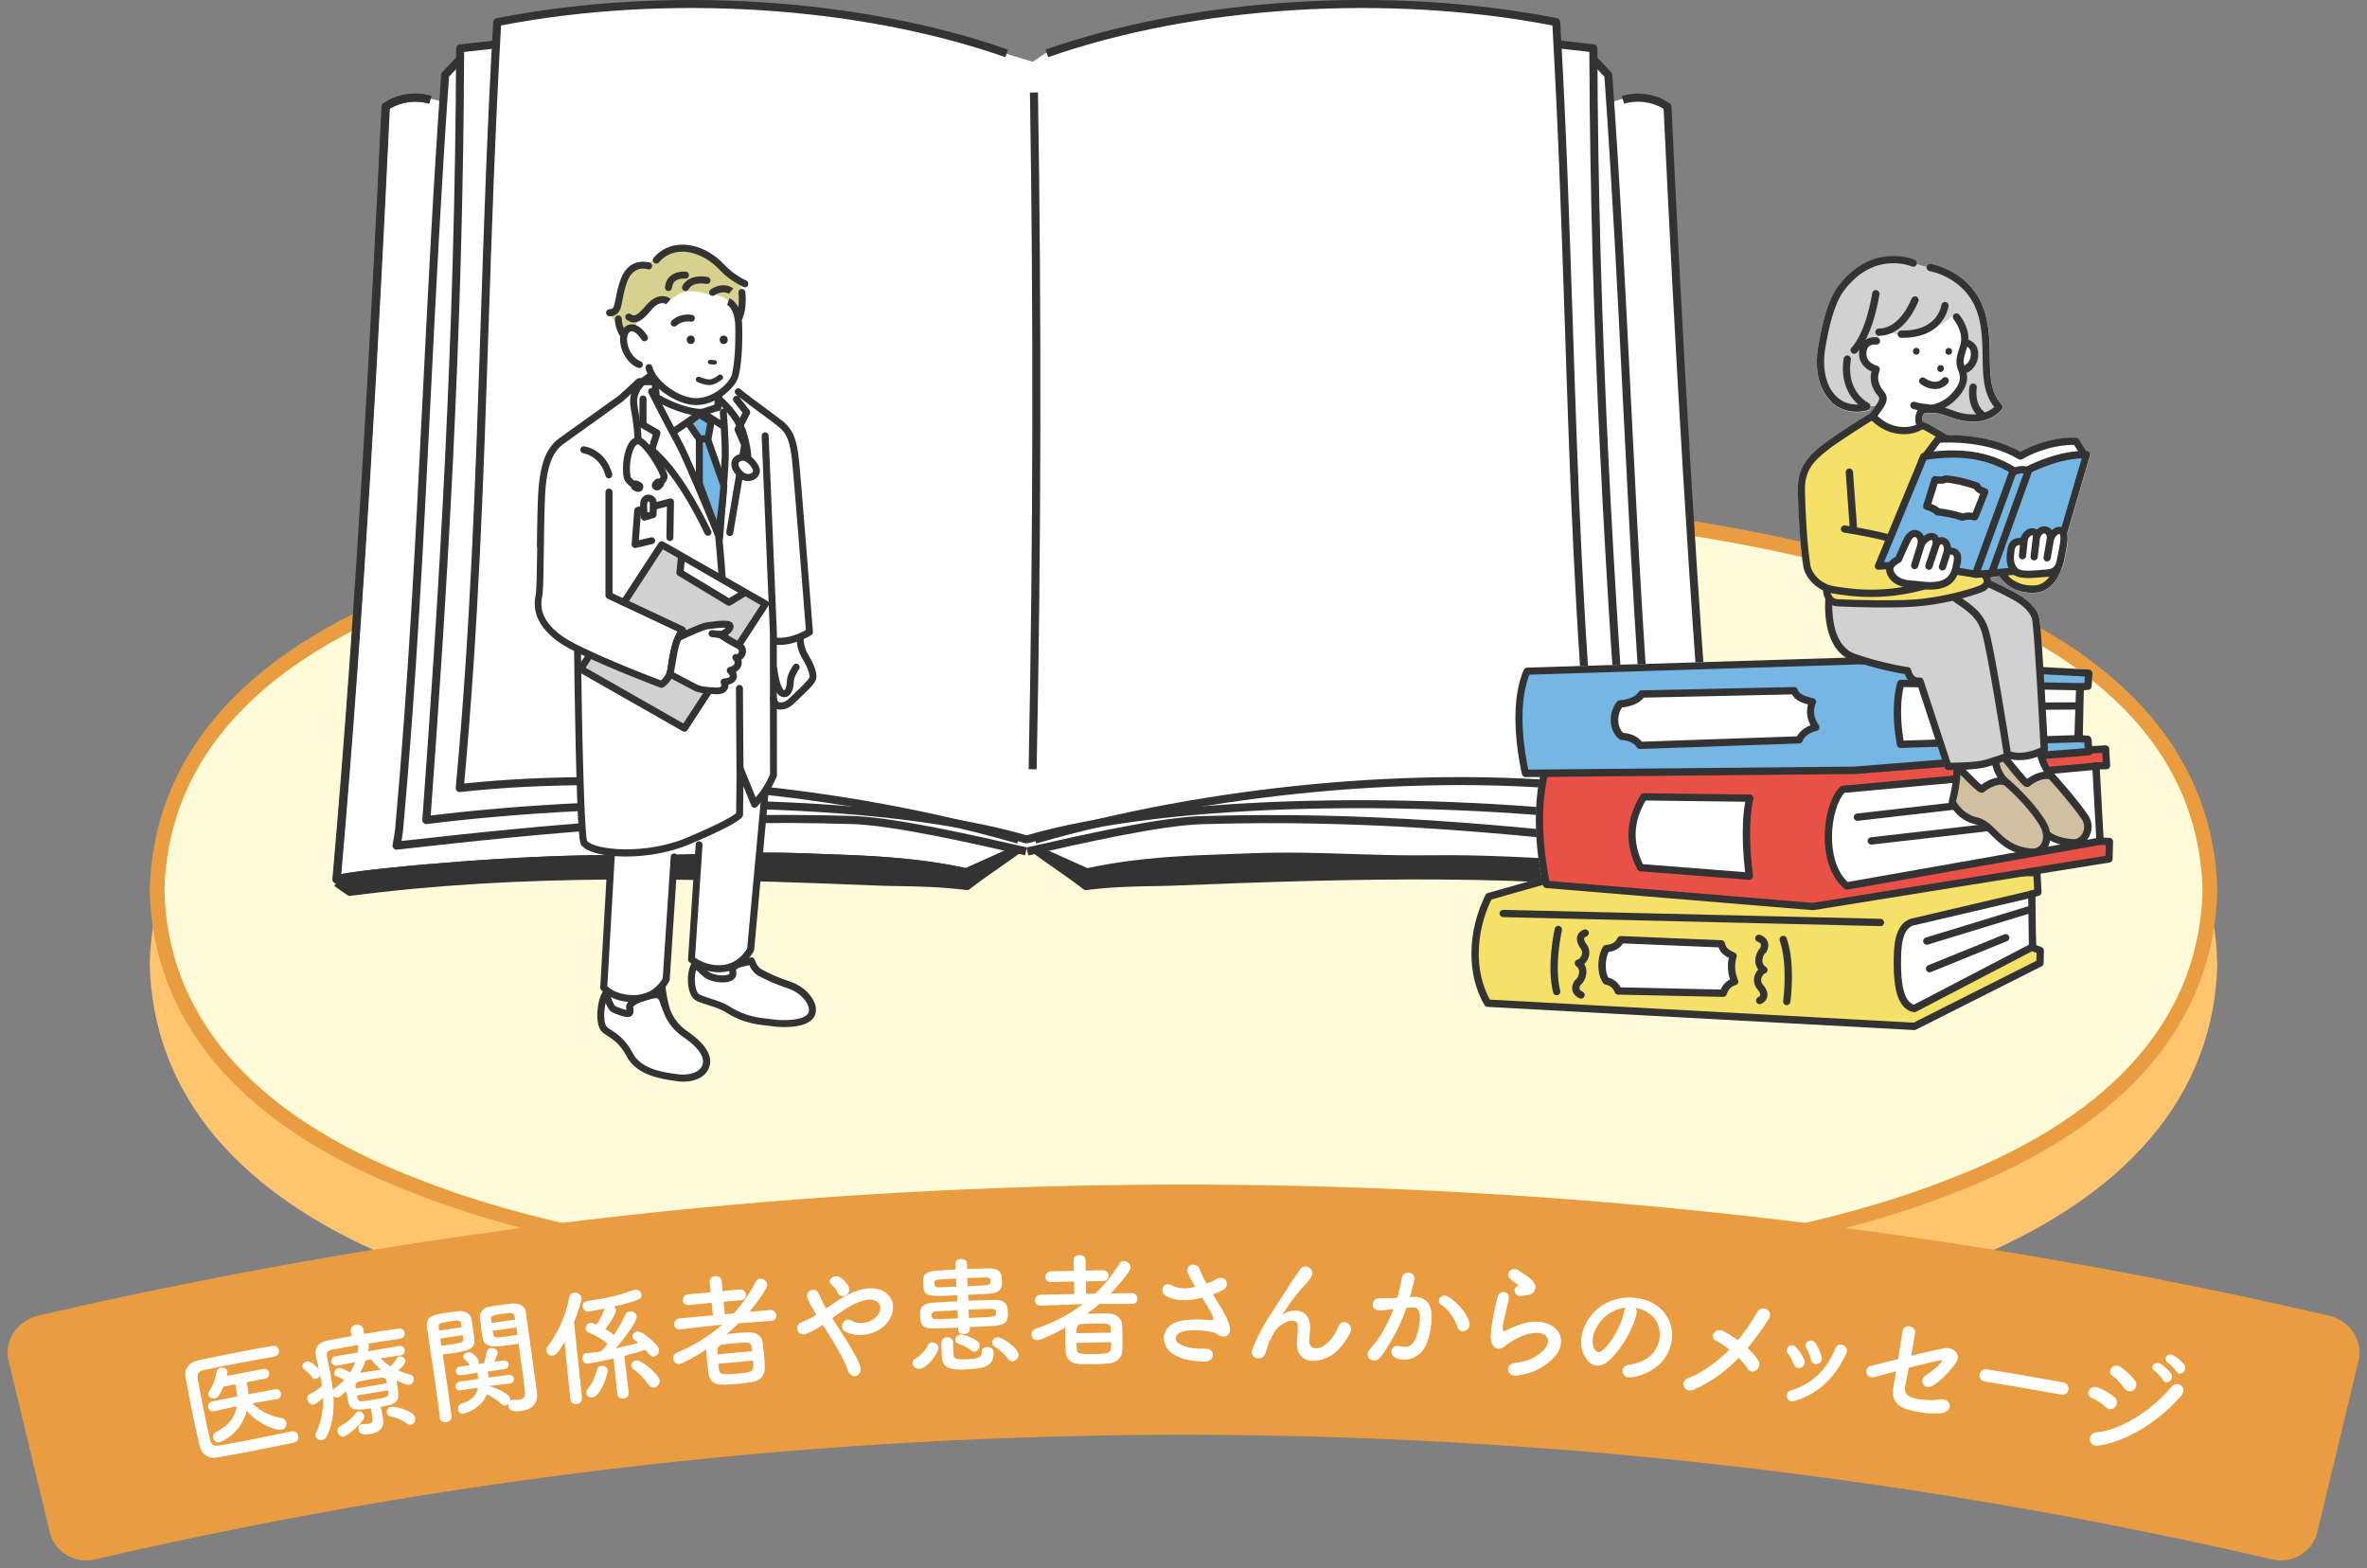 <?xml version="1.0" encoding="UTF-8"?><svg id="_レイヤー_2" xmlns="http://www.w3.org/2000/svg" viewBox="0 0 321.7 213.1"><rect x="0" y="0" width="321.7" height="213.1" fill="#808080" stroke="none"/><defs><style>.cls-1{fill:#e99d40;}.cls-2,.cls-3{fill:#fff;}.cls-4{fill:#fffbd9;}.cls-5{fill:#ffc46e;}.cls-6{fill:#333;}.cls-7{fill:#2e2e2e;}.cls-8{stroke:#e99d40;}.cls-8,.cls-9{fill:none;stroke-miterlimit:10;stroke-width:2px;}.cls-9{stroke:#ffc46e;}.cls-10{fill:#75b6e4;}.cls-10,.cls-11,.cls-12,.cls-13,.cls-3,.cls-14,.cls-15{fill-rule:evenodd;}.cls-11{fill:#d6d18e;}.cls-12{fill:#d0d1d0;}.cls-13{fill:#d1bfa1;}.cls-14{fill:#f5e168;}.cls-15{fill:#e95147;}</style></defs><g id="mv_parts"><g><g><g><g><path class="cls-5" d="M300.35,131c-.39,16.78-11.27,31.1-35.41,40.3-23.74,9.34-60.74,13.56-104.09,13.7-43.35-.15-80.35-4.36-104.09-13.71-24.14-9.19-35.02-23.51-35.41-40.29,.39-16.78,11.27-31.1,35.41-40.29,23.74-9.34,60.74-13.55,104.09-13.71,43.35,.15,80.35,4.36,104.09,13.71,24.14,9.19,35.02,23.51,35.41,40.29Z"/><path class="cls-9" d="M300.35,131c-.39,16.78-11.27,31.1-35.41,40.3-23.74,9.34-60.74,13.56-104.09,13.7-43.35-.15-80.35-4.36-104.09-13.71-24.14-9.19-35.02-23.51-35.41-40.29,.39-16.78,11.27-31.1,35.41-40.29,23.74-9.34,60.74-13.55,104.09-13.71,43.35,.15,80.35,4.36,104.09,13.71,24.14,9.19,35.02,23.51,35.41,40.29Z"/></g><g><path class="cls-4" d="M300.35,121c-.39,16.78-11.27,31.1-35.41,40.3-23.74,9.34-60.74,13.56-104.09,13.7-43.35-.15-80.35-4.36-104.09-13.71-24.14-9.19-35.02-23.51-35.41-40.29,.39-16.78,11.27-31.1,35.41-40.29,23.74-9.34,60.74-13.55,104.09-13.71,43.35,.15,80.35,4.36,104.09,13.71,24.14,9.19,35.02,23.51,35.41,40.29Z"/><path class="cls-8" d="M300.35,121c-.39,16.78-11.27,31.1-35.41,40.3-23.74,9.34-60.74,13.56-104.09,13.7-43.35-.15-80.35-4.36-104.09-13.71-24.14-9.19-35.02-23.51-35.41-40.29,.39-16.78,11.27-31.1,35.41-40.29,23.74-9.34,60.74-13.55,104.09-13.71,43.35,.15,80.35,4.36,104.09,13.71,24.14,9.19,35.02,23.51,35.41,40.29Z"/></g></g><g><path class="cls-1" d="M308.83,211.93c-1.95-.45-3.88-.89-5.8-1.32-1.92-.43-3.82-.84-5.71-1.24-1.89-.4-3.77-.79-5.63-1.17-1.86-.38-3.71-.75-5.55-1.11-1.84-.36-3.66-.71-5.47-1.04-1.81-.34-3.61-.66-5.4-.98s-3.56-.62-5.32-.92c-1.76-.3-3.51-.59-5.25-.87s-3.47-.55-5.19-.81-3.43-.51-5.12-.76c-1.7-.24-3.38-.48-5.06-.71s-3.34-.45-5-.66c-1.66-.21-3.31-.42-4.95-.62-1.64-.2-3.27-.39-4.89-.57-1.62-.18-3.24-.36-4.84-.53-1.61-.17-3.21-.33-4.8-.49-1.59-.16-3.18-.31-4.75-.45-1.58-.14-3.15-.28-4.71-.41-1.56-.13-3.12-.26-4.68-.37s-3.1-.23-4.64-.34c-1.54-.11-3.08-.21-4.61-.3-1.53-.1-3.06-.18-4.58-.27-1.52-.08-3.04-.16-4.56-.24-1.52-.07-3.03-.14-4.54-.2-1.51-.06-3.01-.12-4.52-.17-1.5-.05-3-.1-4.5-.14-1.5-.04-2.99-.08-4.49-.11-1.49-.03-2.99-.06-4.48-.08-1.49-.02-2.98-.04-4.47-.05-1.49,0-2.98-.02-4.47-.02s-2.98,0-4.47,.02c-1.49,0-2.98,.03-4.47,.05-1.49,.02-2.98,.05-4.48,.08s-2.99,.07-4.49,.11-3,.09-4.5,.14c-1.5,.05-3.01,.11-4.52,.17-1.51,.06-3.02,.13-4.54,.2s-3.03,.15-4.56,.24c-1.52,.08-3.05,.17-4.58,.27-1.53,.1-3.07,.2-4.61,.3s-3.09,.22-4.64,.34-3.11,.24-4.68,.37-3.14,.27-4.71,.41c-1.58,.14-3.16,.29-4.75,.45-1.59,.16-3.19,.32-4.8,.49-1.61,.17-3.22,.35-4.84,.53s-3.25,.37-4.89,.57c-1.64,.2-3.29,.4-4.95,.62-1.66,.21-3.33,.43-5,.66-1.68,.23-3.36,.46-5.06,.71-1.7,.25-3.4,.5-5.12,.76-1.72,.26-3.45,.53-5.19,.81s-3.49,.57-5.25,.87c-1.76,.3-3.54,.6-5.32,.92s-3.58,.64-5.4,.98c-1.81,.34-3.63,.68-5.47,1.04-1.84,.36-3.69,.73-5.55,1.11-1.86,.38-3.74,.77-5.63,1.17-1.89,.4-3.79,.82-5.71,1.24-1.92,.43-3.85,.87-5.8,1.32-1.36,.31-2.72,.06-3.82-.61-1.11-.67-1.96-1.75-2.28-3.09-.45-1.87-.85-3.55-1.23-5.12-.38-1.57-.73-3.02-1.07-4.44-.34-1.42-.67-2.8-1.01-4.22-.34-1.42-.69-2.88-1.07-4.44-.38-1.57-.78-3.25-1.23-5.12-.32-1.34-.03-2.69,.7-3.8,.73-1.1,1.9-1.96,3.33-2.29,1.95-.45,3.89-.89,5.81-1.32,1.92-.43,3.83-.85,5.73-1.25,1.9-.41,3.78-.8,5.65-1.18,1.87-.38,3.73-.76,5.57-1.12,1.84-.36,3.68-.72,5.5-1.06,1.82-.34,3.63-.67,5.42-1s3.58-.64,5.35-.94,3.54-.6,5.29-.89c1.75-.29,3.49-.56,5.22-.83,1.73-.27,3.45-.53,5.16-.78,1.71-.25,3.41-.5,5.1-.74,1.69-.24,3.37-.47,5.04-.69,1.67-.22,3.33-.44,4.99-.64,1.65-.21,3.3-.41,4.94-.6,1.64-.19,3.27-.38,4.89-.56,1.62-.18,3.23-.35,4.84-.52,1.61-.17,3.2-.33,4.8-.48s3.18-.3,4.76-.44c1.58-.14,3.15-.28,4.72-.41,1.57-.13,3.13-.25,4.68-.37,1.56-.12,3.1-.23,4.65-.34s3.08-.21,4.62-.3c1.54-.1,3.07-.19,4.59-.27,1.53-.08,3.05-.16,4.57-.24,1.52-.07,3.03-.14,4.55-.21,1.51-.06,3.02-.12,4.53-.18,1.51-.05,3.01-.1,4.51-.15,1.5-.04,3-.08,4.5-.12s2.99-.06,4.49-.09c1.5-.02,2.99-.04,4.48-.06,1.49-.01,2.99-.02,4.48-.03s2.98,0,4.48,0c1.49,0,2.98,.01,4.48,.03,1.49,.01,2.99,.03,4.48,.06,1.5,.02,2.99,.05,4.49,.09,1.5,.03,3,.07,4.5,.12,1.5,.04,3.01,.09,4.51,.15,1.51,.05,3.02,.11,4.53,.18,1.51,.06,3.03,.13,4.55,.21,1.52,.07,3.04,.15,4.57,.24,1.53,.09,3.06,.18,4.59,.27,1.54,.1,3.07,.2,4.62,.3,1.54,.11,3.09,.22,4.65,.34,1.56,.12,3.12,.24,4.68,.37,1.57,.13,3.14,.27,4.72,.41,1.58,.14,3.16,.29,4.76,.44,1.59,.15,3.19,.31,4.8,.48,1.61,.17,3.22,.34,4.84,.52,1.62,.18,3.25,.37,4.89,.56,1.64,.19,3.28,.39,4.94,.6,1.65,.21,3.32,.42,4.99,.64,1.67,.22,3.35,.45,5.04,.69,1.69,.24,3.39,.48,5.1,.74,1.71,.25,3.43,.51,5.16,.78,1.73,.27,3.47,.55,5.22,.83,1.75,.29,3.51,.58,5.29,.89,1.77,.3,3.56,.62,5.35,.94,1.8,.32,3.6,.66,5.42,1,1.82,.34,3.65,.69,5.5,1.06,1.84,.36,3.7,.74,5.57,1.12,1.87,.38,3.75,.78,5.65,1.18,1.9,.41,3.81,.82,5.73,1.25,1.92,.43,3.86,.87,5.81,1.32,1.43,.33,2.6,1.18,3.33,2.29s1.02,2.46,.7,3.8c-.45,1.87-.85,3.55-1.23,5.12-.38,1.57-.73,3.02-1.07,4.44-.34,1.42-.67,2.8-1.01,4.22-.34,1.42-.69,2.87-1.07,4.44-.38,1.57-.78,3.25-1.23,5.12-.32,1.34-1.17,2.42-2.28,3.09s-2.47,.93-3.82,.61Z"/><g><path class="cls-2" d="M39.67,194.53c.49-.09,.79,.25,.86,.62,.07,.38-.09,.81-.56,.9-.95,.19-1.91,.4-2.87,.59-.96,.19-1.91,.38-2.86,.56-1.55,.3-3.08,.59-4.55,.85-1.42,.25-2.26-.36-2.56-1.58-.3-1.24-.61-2.65-.91-4.12-.18-.89-.36-1.79-.53-2.67-.17-.88-.33-1.75-.48-2.57-.2-1.07,.45-1.96,1.69-2.23,.72-.16,1.52-.33,2.36-.5s1.73-.34,2.61-.52c.9-.17,1.8-.35,2.67-.51,.87-.16,1.72-.3,2.49-.44,.49-.09,.8,.23,.87,.6,.06,.35-.1,.76-.6,.85-1.07,.19-2.25,.4-3.44,.62s-2.36,.44-3.43,.65c-.96,.19-1.84,.37-2.55,.52-.94,.21-1.13,.53-.98,1.38,.24,1.35,.5,2.74,.78,4.09,.27,1.35,.55,2.68,.84,3.92,.22,.94,.59,1.03,1.58,.86,.98-.17,2.08-.38,3.24-.6,.99-.19,2.04-.4,3.1-.62,1.06-.22,2.14-.44,3.22-.67,0,0,0,0,.02,0Zm-2.02-4.4c-1.33,.23-2,.34-3.33,.58,1.02,1.12,2.5,1.76,3.86,1.97,.44,.07,.68,.36,.74,.68,.07,.4-.15,.84-.64,.93-.46,.09-1.31-.15-2.22-.61-.91-.46-1.86-1.14-2.53-1.95-.43,1.66-1.34,2.72-2.15,3.38-.81,.65-1.52,.9-1.55,.9-.44,.09-.78-.24-.85-.61-.06-.3,.04-.63,.44-.83,1.83-.89,2.56-2.19,2.77-3.46-1.24,.27-1.85,.41-3.09,.68,0,0,0,0-.02,0-.44,.09-.72-.19-.79-.52-.07-.33,.09-.73,.54-.82,1.36-.27,2.04-.41,3.41-.67-.02-.2-.03-.31-.05-.51-.05-.34-.13-.74-.2-1.14-.65,.13-.98,.19-1.63,.32-.57,1.38-.86,1.52-1.14,1.58-.4,.08-.83-.13-.9-.48-.03-.13,0-.28,.1-.44,.58-.93,.84-1.64,1.05-2.76,.06-.29,.26-.43,.51-.48,.4-.08,.87,.12,.94,.51,0,.03,.02,.1-.09,.61,1-.19,1.74-.34,2.49-.48s1.49-.29,2.49-.47c.43-.08,.71,.21,.77,.53,.06,.33-.09,.71-.52,.79-1.01,.19-1.52,.29-2.53,.48,.04,.2,.22,1.24,.23,1.65,1.46-.28,2.18-.42,3.64-.69,.45-.08,.72,.21,.78,.55,.06,.33-.09,.71-.52,.79,0,0-.01,0-.02,0Z"/><path class="cls-2" d="M51.82,191.5c.06,.35,.18,.87,.24,1.27,.15,.93-.16,1.85-1.66,2.1-.64,.11-1.52,.24-1.66-.56-.06-.35,.08-.72,.44-.78,.05,0,.09,0,.12,0,.32,0,.61,0,.82-.04,.39-.07,.6-.25,.51-.74-.09-.55-.14-.82-.23-1.37-1.97,.33-2.82,.38-3.11-1.01l-.23-1.32c-.29,.27-.89,.83-1.17,.88-.23,.04-.43-.05-.57-.18,.05,.98,.03,1.94-.11,2.86-.14,.91-.39,1.78-.79,2.57-.16,.32-.4,.48-.65,.53-.41,.07-.82-.18-.89-.56-.02-.13,0-.29,.07-.44,.77-1.54,1-3.11,.95-4.73-.59,.57-1.1,.87-1.26,.9-.44,.08-.8-.31-.87-.71-.05-.28,.03-.58,.34-.73,.65-.33,1.16-.66,1.64-1.07-.05-.35-.1-.69-.17-1.04-.03-.15-.05-.28-.08-.43-.09,.26-.32,.43-.55,.48-.2,.04-.41-.03-.57-.26-.31-.43-.69-.79-.97-.96-.19-.12-.29-.26-.31-.41-.06-.33,.26-.67,.6-.73,.56-.1,1.44,.81,1.64,1.05-.11-.52-.23-1.03-.36-1.54-.01-.08-.03-.15-.04-.22-.22-1.24,.35-1.91,1.78-2.18,.84-.16,1.93-.35,3.07-.56-.04-.24-.06-.36-.1-.6-.09-.55,.28-.89,.71-.96,.42-.07,.9,.13,.99,.68,.04,.23,.06,.35,.1,.59,1.72-.29,3.42-.56,4.64-.72,.54-.07,.82,.23,.87,.55,.06,.35-.15,.75-.65,.83,0,0,0,0-.02,0-1.17,.17-2.75,.41-4.31,.67,.06,.08,.09,.14,.11,.24,0,.05,.02,.1,0,.15-.04,.25-.06,.38-.1,.64,1.68-.29,2.52-.44,4.19-.72,.45-.07,.73,.21,.78,.53,.05,.34-.13,.69-.56,.76,0,0,0,0-.02,0-1.08,.15-1.62,.23-2.69,.38,.41,.43,.85,.81,1.34,1.11,.34-.33,.66-.76,.84-1.08,.09-.15,.23-.24,.37-.27,.36-.06,.77,.22,.82,.58,.07,.44-.81,1.18-.98,1.31,.53,.24,1.07,.43,1.63,.57,.3,.07,.45,.29,.49,.51,.06,.37-.18,.8-.61,.87-.31,.05-.72-.09-1.74-.6,.02,.15,.05,.34,.08,.5,.38,2.33,.3,2.68-2.23,3.1,.02,.14,.03,.21,.06,.35Zm-5.12,3.73c-.42,.07-.76-.28-.82-.65-.05-.27,.04-.56,.33-.73,.92-.52,1.51-.99,2.18-1.84,.1-.12,.2-.19,.32-.21,.33-.06,.7,.26,.77,.65,.03,.17,0,.34-.12,.5-.9,1.24-2.31,2.23-2.65,2.29Zm-.86-9.63s0,0-.02,0c-.43,.07-.72-.22-.78-.54-.06-.32,.1-.67,.57-.75,1.2-.2,1.8-.3,3-.5,.04-.28,.08-.55,.08-.82,0-.09,0-.16,.03-.21-1.41,.24-2.73,.48-3.62,.65-.54,.11-.75,.39-.68,.83,0,.02,0,.03,0,.05,.18,.83,.36,1.68,.51,2.55,.12,.69,.22,1.36,.29,2.04,.04-.06,.1-.12,.17-.17,.55-.37,1.02-.78,1.41-1.19-.34-.22-.62-.32-.98-.44-.25-.08-.36-.23-.39-.4-.06-.32,.22-.71,.6-.78,.38-.07,1,.28,1.55,.61,.29-.46,.54-.94,.7-1.41-.99,.19-1.49,.28-2.47,.47Zm6.68,2.06c-.11-.55-.4-.5-2.09-.22-1.86,.31-2.18,.37-2.11,.98,.02,.11,.03,.17,.05,.28,1.68-.29,2.52-.43,4.2-.7-.02-.13-.03-.2-.05-.33Zm.21,1.29c-1.68,.27-2.52,.41-4.2,.7,.03,.15,.04,.23,.07,.39,.14,.51,.35,.47,2.16,.17,1.74-.29,2.09-.35,2.03-.9-.02-.14-.03-.21-.06-.35Zm-3.03-4.08c-.21,.6-.45,1.18-.76,1.73,.38-.06,.76-.14,1.15-.21,.55-.09,1.11-.17,1.69-.25-.51-.43-.98-.91-1.32-1.4-.3,.05-.46,.08-.76,.13Zm5.65,8.62c-.67-.51-1.53-.85-2.28-1.01-.31-.05-.46-.27-.5-.49-.06-.35,.16-.75,.56-.81,.3-.05,3.11,.39,3.29,1.5,.07,.44-.19,.89-.57,.95-.15,.02-.32-.02-.49-.14Z"/><path class="cls-2" d="M60.4,185.6c.14,.94,.31,2.05,.47,3.22,.17,1.17,.33,2.42,.49,3.61,.07,.48-.3,.8-.69,.86-.38,.06-.81-.13-.88-.59t0-.03c-.12-1.04-.3-2.35-.5-3.77-.2-1.42-.43-2.94-.65-4.41s-.43-2.88-.6-4.05c-.23-1.54,.77-1.75,2.63-2.03,.67-.1,1.36-.2,1.67-.23,.85-.09,1.59,.34,1.73,1.07,.1,.56,.2,1.16,.28,1.73,.15,1.03,.23,1.65-.14,2.07s-1.2,.63-2.87,.88c-.45,.07-.86,.11-1.17,.14,.07,.44,.14,.96,.23,1.53Zm2.34-5.23c-.03-.18-.06-.36-.09-.5-.09-.47-.29-.47-1.58-.28-1.38,.21-1.51,.28-1.44,.87,.01,.11,.02,.24,.04,.37,1.23-.19,1.84-.28,3.07-.46Zm-2.9,1.53c.06,.4,.09,.59,.15,.99,.25-.02,.75-.1,1.26-.17,1.64-.25,1.76-.34,1.7-.78-.02-.15-.03-.32-.05-.49-1.22,.18-1.84,.27-3.06,.46Zm9.44,6.12c-1.15,.14-1.72,.21-2.87,.35,0,0,.08,0,.12,.02,.16,.03,2.67,.83,2.78,1.65,.02,.12,.01,.22-.02,.33,.08-.06,.17-.11,.3-.13,.03,0,.08-.01,.13,0,.32,0,.62,.02,.87-.02,.51-.07,.84-.32,.75-1.15-.08-.67-.16-1.45-.27-2.24-.16-1.21-.35-2.49-.5-3.55-.03-.25-.06-.47-.09-.69-.3,.06-.74,.14-1.22,.2-2.09,.29-3.39,.44-3.66-.95-.06-.32-.11-.67-.16-1.02-.08-.57-.15-1.17-.21-1.74-.08-.74,.48-1.35,1.32-1.51,.31-.06,1.04-.16,1.72-.26,.5-.07,.97-.13,1.26-.16,1.26-.1,1.85,.47,1.95,1.21,.05,.4,.11,.83,.17,1.25,.17,1.26,.35,2.59,.53,3.86s.35,2.5,.49,3.58c.11,.81,.22,1.51,.3,2.1,.16,1.21-.29,2.35-2.07,2.59-.83,.11-1.7,.17-1.82-.69-.01-.08-.03-.18,0-.27-.12,.12-.27,.21-.42,.23-.18,.03-.35-.02-.51-.19-.57-.57-1.31-1-1.98-1.33-.67,1.85-2.81,2.57-3.17,2.63-.44,.07-.69-.24-.74-.58-.05-.3,.07-.63,.39-.75,1.45-.49,2.13-1.14,2.31-2.21-.91,.15-1.37,.22-2.28,.37,0,0-.01,0-.02,0-.44,.07-.7-.19-.74-.47-.05-.3,.15-.66,.58-.72,1-.15,1.49-.22,2.49-.36-.02-.25-.06-.54-.1-.83-.87,.13-1.31,.19-2.18,.32-.45,.07-.7-.19-.75-.47-.04-.29,.14-.64,.57-.7,.52-.08,.78-.12,1.31-.19-.31-.49-.57-.69-.73-.85-.08-.07-.13-.17-.14-.25-.05-.32,.32-.61,.68-.67,.56-.08,1.36,.87,1.41,1.2,.02,.13-.01,.28-.08,.41,.32-.05,.48-.07,.79-.11,.14-.45,.25-.84,.41-1.62,.05-.26,.27-.4,.51-.43,.38-.05,.89,.17,.94,.54,.02,.15-.01,.28-.44,1.31,.48-.07,.72-.1,1.21-.17,.43-.06,.67,.2,.71,.5,.04,.29-.12,.62-.55,.68-.91,.13-1.36,.19-2.26,.32,.04,.29,.08,.55,.1,.83,1.09-.15,1.63-.23,2.72-.38,.43-.06,.67,.22,.71,.52,.04,.3-.12,.62-.53,.67,0,0,0,0-.02,0Zm.72-8.68c-.13-.99-.2-1-1.72-.79-1.39,.19-1.58,.25-1.53,.75,.02,.15,.03,.32,.05,.49,1.28-.18,1.92-.27,3.2-.44Zm.18,1.07c-1.29,.17-1.94,.26-3.23,.45,.02,.17,.06,.34,.09,.49,.08,.51,.46,.47,1.94,.26,.55-.08,1.11-.15,1.34-.2-.05-.4-.08-.6-.13-.99Z"/><path class="cls-2" d="M77.52,190.16c-.16-1.56-.28-2.72-.4-3.89-.12-1.17-.24-2.33-.4-3.89-.8,1.42-1.19,1.8-1.62,1.85-.41,.05-.79-.24-.84-.65-.02-.18,.03-.42,.19-.62,.67-.88,1.29-1.92,1.79-3.05,.5-1.13,.9-2.35,1.11-3.57,.07-.4,.35-.61,.67-.65,.45-.06,.96,.23,1.02,.7,.04,.34-.44,1.83-1.02,3.29,.14,1.37,.26,2.51,.37,3.58,.11,1.07,.21,2.06,.33,3.12,.11,1.07,.23,2.21,.37,3.58,.05,.51-.32,.81-.71,.86-.39,.05-.8-.14-.86-.65v-.02Zm2.16-.83c-.02-.17,.04-.36,.18-.55,.75-.95,.96-1.54,1.31-2.69,.08-.3,.32-.45,.56-.48,.38-.05,.83,.21,.88,.63,.04,.34-.93,3.53-2.1,3.67-.41,.05-.79-.21-.84-.58Zm3.72-4.71c-.52,.13-2.71,.59-3.52,.69-.41,.05-.67-.28-.72-.65-.04-.34,.11-.72,.53-.77,.68-.08,1.61-.08,2.01-.29,.25-.13,.58-.63,.87-.99-.74-.61-1.65-1.17-2.5-1.48-.3-.12-.44-.32-.47-.56-.04-.35,.22-.73,.63-.78,.2-.02,.68,.14,.85,.21,.41-.56,.82-1.35,1.1-2.17-.56,.12-1.89,.38-2.15,.41-.5,.06-.78-.28-.83-.65-.04-.34,.12-.7,.55-.77,1.03-.16,2.05-.31,3.09-.54,1.04-.22,2.09-.52,3.21-.96,.1-.04,.18-.05,.26-.06,.49-.05,.83,.3,.87,.67,.06,.54-.12,.79-3.75,1.63,.15,.1,.26,.24,.29,.43,.05,.46-.83,1.86-1.45,2.63,.42,.24,.82,.52,1.17,.81,.63-.93,1.18-1.93,1.54-2.76,.12-.27,.36-.42,.61-.44,.43-.05,.9,.21,.95,.65,.04,.32-.35,1.04-.91,1.86-.56,.82-1.28,1.75-1.93,2.5,1.07-.23,2.1-.48,3.06-.74-.17-.14-.33-.27-.5-.39-.2-.15-.29-.31-.3-.46-.04-.35,.26-.66,.65-.7,.72-.08,2.27,1.43,2.73,1.96,.14,.17,.2,.34,.22,.52,.05,.46-.27,.88-.69,.93-.2,.02-.44-.06-.64-.31-.15-.19-.33-.41-.52-.61-.86,.28-1.85,.56-2.87,.83,.12,1,.22,1.75,.31,2.5,.09,.75,.19,1.5,.31,2.51,.05,.46-.31,.74-.71,.78-.38,.04-.8-.15-.85-.6-.21-1.93-.31-2.9-.51-4.83Zm4.78,3.6c-.54-.78-1.3-1.62-2.05-2.1-.22-.13-.32-.31-.34-.48-.04-.35,.27-.71,.67-.76,.74-.08,3.12,1.93,3.2,2.73,.05,.49-.33,.92-.76,.97-.26,.03-.52-.06-.72-.37Z"/><path class="cls-2" d="M104.78,179.51c-1.76,.13-2.64,.19-4.4,.33-.51,.51-1.05,1-1.59,1.46,.37-.03,.75-.09,1.13-.12,.68-.06,1.35-.1,1.92-.12,.97-.03,1.69,.57,1.8,1.31,.08,.54,.15,1.21,.21,1.89,.05,.59,.09,1.17,.09,1.68,.01,.9-.55,1.68-1.6,1.86-.62,.11-1.28,.2-1.93,.26-.77,.07-1.54,.1-2.21,.12-1.15,.03-1.78-.55-1.92-1.51-.05-.34-.09-.71-.12-1.1-.07-.73-.13-1.52-.16-2.17-.64,.44-3.12,1.92-3.66,1.97-.48,.05-.82-.31-.86-.71-.03-.32,.13-.68,.58-.86,1.14-.48,2.22-1.03,3.24-1.66,1.02-.63,1.97-1.34,2.86-2.12-1.13,.12-1.98,.21-2.83,.31-.85,.09-1.7,.19-2.83,.32,0,0,0,0-.02,0-.55,.06-.82-.26-.85-.6-.04-.39,.2-.82,.72-.88,1.82-.18,2.73-.27,4.55-.43-.07-.68-.11-1.01-.18-1.69-1.22,.12-1.84,.18-3.06,.3-.55,.06-.84-.26-.87-.61-.04-.37,.21-.79,.73-.84,1.23-.12,1.84-.17,3.07-.28-.05-.56-.08-.84-.13-1.4-.05-.49,.34-.75,.74-.79,.4-.04,.85,.16,.89,.63,.05,.56,.07,.84,.11,1.41,.94-.09,1.41-.14,2.35-.23,.5-.04,.79,.31,.82,.68,.03,.36-.17,.73-.69,.78-.94,.08-1.41,.13-2.34,.21,.06,.68,.09,1.02,.16,1.69,.49-.05,.74-.07,1.23-.11,.58-.64,1.12-1.32,1.62-2.03,.5-.72,.96-1.47,1.37-2.28,.15-.27,.36-.39,.57-.41,.45-.04,.94,.35,.98,.8,.06,.66-2.11,3.34-2.43,3.72,1.13-.11,1.7-.16,2.84-.26,.5-.04,.8,.33,.83,.72,.03,.36-.18,.71-.69,.76,0,0,0,0-.02,0Zm-7.15,5.83c.02,.25,.06,.51,.09,.76,.07,.68,.32,.77,2.43,.58,2.18-.2,2.34-.21,2.2-1.77-1.89,.17-2.84,.25-4.72,.43Zm4.59-1.72c-.11-1.27-.21-1.26-2.2-1.08-.63,.06-1.31,.12-1.82,.19-.59,.07-.76,.46-.68,1.33,1.88-.18,2.82-.26,4.7-.43Z"/><path class="cls-2" d="M114.62,181.48c.96,1.52,1.85,3.03,2.23,3.99,.3,.75,.02,1.31-.4,1.49-.42,.18-.99-.02-1.23-.75-.32-1-1.13-2.49-2.04-3.98-.45-.75-.93-1.5-1.36-2.18-.73,.5-1.49,.93-2.28,1.24-1.02,.4-1.84-1.12-.53-1.63,.67-.26,1.29-.59,1.94-.98-.1-.16-.17-.31-.27-.46-.17-.28-.35-.59-.52-.9-.17-.31-.31-.61-.42-.91-.33-.98,1.02-1.65,1.54-.59,.26,.54,.47,1.09,.77,1.61,.08,.11,.15,.24,.23,.38,1.06-.71,2.1-1.46,3.2-1.98,1.61-.76,3.27-1.08,4.6-.34,1.48,.82,1.62,2.47,.77,3.89-.61,1-1.64,1.63-2.75,1.9-1.11,.27-2.3,.17-3.23-.31-.47-.24-.52-.78-.31-1.17,.21-.39,.68-.62,1.22-.3,1.03,.63,2.86,.27,3.61-.91,.4-.62,.34-1.34-.28-1.74-.64-.42-1.72-.25-3.06,.4-1.06,.51-2,1.21-2.94,1.89,.47,.73,1,1.55,1.5,2.35Zm-.81-5.87c-.09-.27-.25-.48-.42-.65-.15-.16-.29-.3-.45-.44-.59-.54,.47-1.5,1.36-.86,.3,.22,.86,.71,1.08,1.32,.37,1.01-1.2,1.7-1.57,.64Z"/><path class="cls-2" d="M124.95,186.02c-.51,.03-.9-.34-.92-.73-.02-.27,.13-.57,.54-.76,.4-.19,1.27-1.07,1.49-1.63,.13-.33,.36-.46,.62-.47,.4-.02,.85,.3,.87,.72,.03,.63-1.43,2.81-2.6,2.88Zm6.84-5.35v.02c.02,.37-.37,.59-.75,.61-.4,.02-.79-.15-.81-.54v-.02c0-.12,0-.18-.01-.31-1.23,.06-2.38,.1-3.24,.12-1.81,.05-1.87-.72-1.92-1.64-.05-.93-.05-1.76,1.83-1.88,.93-.06,2.05-.14,3.21-.19-.01-.33-.02-.49-.04-.81-2.1,.1-3.22,.15-3.84-.04s-.71-.61-.75-1.46c-.06-1.05-.02-1.71,1.79-1.84,.8-.06,1.7-.12,2.62-.16-.02-.31-.03-.46-.05-.76,0,0,0-.01,0-.02-.02-.41,.36-.63,.75-.65,.4-.02,.82,.17,.84,.58v.02c0,.31,.01,.46,.02,.76,1.01-.04,2-.07,2.84-.08,1.82-.04,1.87,.81,1.9,1.73,.02,.61,.05,1.57-1.7,1.7-.92,.07-1.92,.11-2.91,.15,.01,.33,.02,.49,.04,.81,1.2-.05,2.39-.08,3.43-.11,1.85-.04,1.9,.83,1.94,1.77,.02,.7,.04,1.62-1.74,1.75-.98,.07-2.21,.12-3.46,.18,.01,.12,.02,.18,.03,.3Zm-1.65-2.61c-1.07,.05-2.07,.12-2.77,.15-.67,.03-.77,.23-.76,.56,.03,.53,.38,.53,.83,.5,.65-.03,1.67-.05,2.75-.1-.02-.45-.03-.67-.05-1.12Zm-.2-4.3c-.82,.04-1.62,.08-2.21,.12-.66,.04-.76,.26-.75,.56,.02,.43,.16,.54,.81,.5,.6-.03,1.38-.05,2.2-.09-.02-.44-.03-.66-.05-1.1Zm1.41,12.36c-2.55,.11-3.27-.36-3.34-1.78-.08-1.54-.07-1.75-.07-1.82,0-.51,.38-.77,.76-.79,.4-.02,.81,.23,.83,.69,.02,.48,.05,1.48,.06,1.66,.04,.58,.41,.71,1.75,.65,1.57-.07,2.12-.23,2.09-1.01-.02-.44,.32-.64,.7-.66,.43-.02,.89,.22,.9,.63,.04,.93-.2,1.51-.78,1.86-.59,.35-1.53,.49-2.9,.55Zm.63-2.6c-.48-.42-1.28-.76-1.75-.93-.27-.09-.4-.29-.4-.47-.02-.36,.3-.73,.75-.75,.58-.03,1.96,.66,2.23,.86,.22,.16,.33,.39,.34,.6,.02,.42-.33,.85-.71,.86-.15,0-.3-.04-.45-.17Zm-.48-8.72c3.15-.14,3.15-.13,3.13-.69-.01-.36-.06-.52-.78-.5-.68,.02-1.53,.04-2.4,.08,.02,.44,.03,.66,.05,1.1Zm.19,4.31c3.53-.15,3.65-.15,3.68-.51,.01-.07,.01-.14,0-.22-.01-.32-.03-.52-.79-.5-.78,.02-1.85,.06-2.95,.1,.02,.45,.03,.67,.05,1.12Zm5.27,5.54c-.49-.73-1.24-1.3-1.77-1.63-.24-.16-.34-.34-.35-.55-.01-.36,.32-.71,.77-.73,.6-.02,2.79,1.46,2.82,2.35,.02,.49-.4,.9-.83,.91-.23,0-.47-.09-.64-.35Z"/><path class="cls-2" d="M153.84,177.2c-1.76,0-2.65,0-4.41,0-.54,.47-1.12,.92-1.69,1.34,.37,0,.75-.03,1.13-.04,.68-.01,1.35,0,1.92,.02,.96,.04,1.64,.69,1.7,1.44,.04,.54,.06,1.22,.07,1.9,0,.59,0,1.18-.03,1.68-.05,.9-.67,1.64-1.73,1.74-.63,.06-1.29,.11-1.95,.12-.78,.01-1.54-.01-2.21-.04-1.15-.05-1.73-.67-1.81-1.64-.02-.34-.03-.71-.04-1.1-.02-.73-.02-1.53,0-2.18-.67,.39-3.24,1.68-3.79,1.7-.48,.01-.79-.37-.8-.77,0-.32,.18-.67,.64-.82,1.17-.39,2.29-.86,3.35-1.42,1.06-.55,2.06-1.19,3-1.9-1.14,.04-1.99,.07-2.85,.1-.85,.03-1.71,.06-2.85,.11,0,0-.01,0-.02,0-.55,.02-.79-.32-.81-.66-.01-.39,.26-.81,.78-.82,1.83-.05,2.74-.06,4.57-.1-.02-.68-.03-1.02-.05-1.7-1.23,.03-1.84,.04-3.07,.07-.55,.02-.81-.32-.82-.67-.01-.37,.26-.77,.79-.79,1.23-.03,1.85-.04,3.08-.06-.01-.56-.02-.85-.03-1.41-.01-.49,.39-.72,.79-.73,.4,0,.83,.22,.84,.7,0,.56,0,.85,.01,1.41,.94-.03,1.41-.04,2.35-.06,.5,0,.76,.36,.77,.74,0,.36-.22,.72-.74,.73-.94,.02-1.41,.02-2.35,.04,.01,.68,.02,1.02,.03,1.7,.5,0,.74-.01,1.24-.02,.63-.6,1.21-1.23,1.76-1.91s1.06-1.4,1.53-2.17c.17-.26,.38-.36,.6-.36,.45,0,.91,.41,.92,.87,0,.66-2.34,3.17-2.69,3.54,1.14-.02,1.71-.03,2.84-.05,.5,0,.77,.38,.78,.77,0,.36-.23,.7-.74,.7h-.02Zm-7.55,5.29c0,.25,.02,.51,.03,.77,.02,.69,.27,.79,2.38,.75,2.18-.04,2.35-.04,2.32-1.6-1.9,.03-2.84,.05-4.74,.09Zm4.7-1.38c-.02-1.27-.12-1.28-2.11-1.24-.63,.01-1.31,.03-1.83,.05-.6,.03-.79,.41-.77,1.27,1.89-.04,2.83-.06,4.71-.09Z"/><path class="cls-2" d="M165.95,177.71c.29,.46,1.13,1.93,1.21,2.75,.12,1.2-.86,1.49-1.72,.87-.21-.15-.45-.24-.68-.29-1.31-.3-3.17-.35-4.1-.06-.93,.29-1.21,1.16-.33,1.68,.83,.49,2.11,.68,3.43,.62,1.52-.07,1.41,1.82-.16,1.77-1.52-.06-2.97-.28-4.13-1.01-.97-.61-1.4-1.6-1.26-2.51s.86-1.74,2.2-2.01c1.58-.32,3.2-.18,4.23-.11,.25,.02,.32-.07,.25-.29-.03-.12-.15-.5-.41-.95-.3-.52-.7-1.14-1.09-1.79-.12,.03-.22,.05-.32,.07-1.92,.42-3.38,.32-4.53-.29-1.03-.54-.52-2.09,.68-1.5,1.07,.53,1.99,.51,3.25,.22-.4-.66-.77-1.28-.97-1.74-.62-1.38,1.27-1.76,1.6-.54,.1,.39,.43,1.04,.87,1.82,.24-.08,.47-.17,.72-.25,.23-.08,.39-.22,.62-.34,1.36-.69,1.94,.97,.91,1.48-.44,.22-.92,.44-1.39,.6,.38,.61,.78,1.24,1.12,1.79Z"/><path class="cls-2" d="M176.27,182.39c.02-.78,.15-1.25,.13-2.02-.04-1.89-2.61-.34-3.09,.5-.41,.72-.89,1.47-1.09,2.29-.31,1.3-.69,1.38-1.02,1.43-.58,.08-1.35-.34-.96-1.32,.39-.95,.82-1.85,1.29-2.7,.46-.85,.96-1.65,1.45-2.4,.5-.76,.97-1.49,1.43-2.2,.46-.71,.89-1.39,1.32-2.05,.3-.47,.76-1.05,.96-1.39,.58-.99,2.12-.1,1.54,.96-.14,.23-.26,.42-.4,.58-.14,.17-.31,.35-.5,.57-.83,.9-1.38,1.6-1.83,2.22-.45,.62-.79,1.16-1.17,1.71-.12,.17-.07,.13,.05,.04,.31-.27,1.18-.58,2.01-.47,.82,.11,1.59,.65,1.67,2.09,.03,.66-.11,1.24-.13,1.87-.04,1.51,1.39,1.36,2.39,.49,.87-.76,1.26-1.56,1.58-2.33,.52-1.24,2.24-.32,1.57,.94-.5,.92-1.18,2-2.18,2.75-.92,.69-2.2,1.11-3.24,.96-1.04-.15-1.83-.89-1.79-2.49Z"/><path class="cls-2" d="M192.17,176.25c1.41-.05,2.45,.84,2.41,2.74-.02,1.19-.27,2.71-.75,3.76-.76,1.65-2.42,2.4-3.98,1.86-1.29-.45-.69-1.99,.31-1.69,.93,.28,1.64,.16,2.15-.82,.42-.81,.63-2.01,.67-2.91,.05-1.04-.29-1.54-1.05-1.51-.25,0-.5,.03-.77,.05-.47,1.3-1.01,2.51-1.6,3.63-.59,1.12-1.23,2.14-1.92,3.06-.84,1.12-2.52,.07-1.4-1.13,.59-.63,1.17-1.42,1.7-2.33s1.03-1.95,1.46-3.07c-.08,.01-.12,.02-.2,.03-.72,.11-1.38,.18-1.81,.16-1.13-.04-1.06-1.57,.01-1.63,.52-.03,1.04,0,1.64-.02,.34-.02,.5-.03,.84-.05,.23-.74,.49-1.73,.64-2.68,.17-1.1,1.88-.92,1.69,.21-.09,.57-.36,1.58-.6,2.37,.22-.01,.33-.02,.55-.03Zm5.94,4.13c-.35-.96-1.03-2.29-2.23-3.05-.79-.5,.01-1.74,1.01-1.07,1.29,.86,2.41,2.14,2.79,3.39,.35,1.14-1.19,1.81-1.58,.73Z"/><path class="cls-2" d="M206.13,186.95c-1.35,.18-1.67-1.53-.25-1.72,.87-.11,1.73-.31,2.26-.57,1.89-.96,2.48-2.09,2.18-2.79-.3-.7-1.5-1.05-3.31-.36-1.01,.39-2.11,1.12-2.32,1.31-1.04,.9-1.67,.39-1.93-.23-.26-.61-.16-1.66,.05-2.89,.21-1.23,.51-2.52,.7-3.38,.24-1.08,1.75-.94,1.53,.27-.13,.7-.38,1.65-.56,2.45-.19,.82-.31,1.44-.21,1.76,.04,.14,.12,.14,.28,.07,.34-.16,1.15-.55,1.96-.84,1.73-.63,3.24-.5,4.26,.06s1.56,1.55,1.36,2.65c-.21,1.11-1.16,2.33-3.1,3.36-.72,.39-1.79,.71-2.89,.85Zm.67-10.82c-.82,.15-1.35-.98-.62-1.32,.09-.04,.26-.12,.15-.21-.34-.24-.89-.55-1.14-.88-.67-.84,.5-1.67,1.3-1,.29,.24,.84,.53,1.31,.89,.46,.36,.87,.79,.87,1.3,0,.49-.29,1.04-1.14,1.11-.22,.02-.46,.05-.73,.1Z"/><path class="cls-2" d="M222.43,178.52c-.23,1.06-.8,2.36-1.51,3.56-.72,1.2-1.59,2.31-2.45,3-1.37,1.09-2.71,.31-3.31-1.2-.44-1.09-.31-2.4,.21-3.62s1.46-2.33,2.65-3.02c1.09-.63,2.41-.94,3.7-.9,1.29,.04,2.56,.42,3.55,1.17,1.22,.91,1.85,2.16,1.97,3.46,.12,1.3-.28,2.66-1.12,3.8-.45,.61-1.11,1.14-1.86,1.56s-1.6,.71-2.43,.85c-1.48,.26-1.84-1.51-.39-1.71,1.28-.18,2.62-.78,3.25-1.61,.68-.89,.96-1.9,.88-2.84s-.53-1.81-1.3-2.42c-.61-.48-1.29-.75-2.01-.87,.17,.19,.24,.47,.16,.8Zm-3.73,0c-.83,.54-1.5,1.36-1.88,2.21-.39,.85-.49,1.74-.2,2.42,.21,.51,.62,.8,1.06,.46,.67-.51,1.35-1.41,1.91-2.41,.56-1,.99-2.1,1.16-3.01,.03-.2,.1-.38,.2-.51-.78,.1-1.57,.39-2.24,.83Z"/><path class="cls-2" d="M230.12,188.88c-1.2,.51-1.86-1.13-.74-1.56,1.05-.4,2.05-.97,3-1.64,.95-.67,1.84-1.45,2.66-2.28-.65-.52-1.32-.96-1.88-1.23-.86-.41-.07-1.85,1.05-1.27,.56,.28,1.27,.72,1.98,1.25,1.03-1.22,1.88-2.5,2.55-3.71,.74-1.35,2.35-.24,1.68,.78-.89,1.37-1.84,2.71-2.91,3.99,.64,.57,1.17,1.19,1.48,1.73,.3,.53,.03,1.06-.34,1.31-.36,.25-.86,.22-1.16-.27-.25-.42-.68-.93-1.19-1.44-.85,.88-1.77,1.7-2.79,2.43-1.02,.73-2.15,1.38-3.4,1.92Z"/><path class="cls-2" d="M243.77,185.38c-.17-.5-.46-1.05-.78-1.42-.61-.68,.49-1.62,1.18-.81,.4,.46,.79,1.06,1.04,1.66,.41,.98-1.06,1.63-1.43,.57Zm-.9,4.53c-.11-.37,.05-.82,.54-.96,1.45-.42,2.69-1.16,3.71-2.14,1.01-.98,1.8-2.2,2.32-3.56,.41-1.06,1.95-.34,1.5,.65-.69,1.53-1.57,2.87-2.72,3.98-1.14,1.1-2.54,1.96-4.25,2.5-.59,.18-.98-.07-1.09-.46Zm3.23-5.18c-.1-.53-.33-1.1-.6-1.52-.51-.75,.72-1.54,1.29-.62,.32,.52,.61,1.18,.78,1.8,.27,1.05-1.27,1.46-1.47,.34Z"/><path class="cls-2" d="M254.73,187.13c-1.21,.33-1.48-1.34-.41-1.53,.35-.06,1.87-.46,3.66-.9,.23-1.37,.45-2.77,.6-3.78,.16-1.13,1.84-.69,1.71,.18-.13,.89-.35,2.01-.55,3.15,1.81-.45,3.59-.85,4.43-1.01,1.29-.25,2.41,.83,1.71,1.87-.75,1.12-1.91,2.35-3.08,3.13-1.24,.84-2.12-.6-1.08-1.32,.72-.49,1.43-.98,2.01-1.65,.37-.41,.15-.42-.18-.37-.61,.1-2.35,.52-4.12,.97-.2,1.02-.38,1.94-.5,2.56-.16,.81,.2,1.3,1.16,1.57,.85,.23,2.36,.38,3.59,.19,1.53-.24,1.96,1.72,.04,1.87-1.54,.12-2.99-.1-4.48-.51-1.41-.39-2.19-1.44-1.95-2.81,.1-.59,.24-1.43,.4-2.38-1.46,.39-2.66,.72-2.96,.79Z"/><path class="cls-2" d="M269.78,187.75c-.59-.1-.81-.55-.74-.95,.07-.42,.45-.8,1.02-.71,1.38,.23,2.54,.42,3.61,.6,1.08,.18,2.07,.35,3.15,.54,1.08,.19,2.23,.39,3.61,.64,.56,.1,.77,.57,.69,.99-.07,.4-.43,.77-.99,.67-1.38-.25-2.53-.45-3.6-.64-1.07-.19-2.07-.36-3.14-.54-1.07-.18-2.22-.38-3.6-.6Z"/><path class="cls-2" d="M286.18,191.23c-.53-.51-1.23-.99-1.88-1.24-.95-.35-.35-1.88,.81-1.42,.75,.29,1.59,.74,2.25,1.29,.46,.39,.42,.98,.14,1.32-.29,.35-.85,.5-1.32,.04Zm-1,5.24c-1.37,.19-1.57-1.72-.21-1.82,1.14-.1,2.38-.49,3.62-1.08,1.24-.59,2.48-1.38,3.61-2.26s2.15-1.87,2.95-2.86c.75-.92,2.27,.1,1.27,1.26-.96,1.13-2.1,2.19-3.33,3.13-1.23,.94-2.55,1.75-3.9,2.38-1.34,.63-2.71,1.06-4.02,1.25Zm3.48-7.85c-.41-.63-.98-1.25-1.55-1.63-.86-.57,.08-1.92,1.11-1.21,.66,.47,1.41,1.12,1.93,1.81,.37,.49,.19,1.04-.17,1.32-.36,.28-.96,.26-1.31-.29Zm4.18-2.33c-.77-.52,.09-1.39,.79-.95,.41,.26,1.16,.86,1.44,1.33,.5,.83-.66,1.65-1.08,.89-.16-.31-.86-1.05-1.16-1.27Zm1.79-1.11c-.78-.5,.02-1.4,.75-.99,.42,.24,1.18,.83,1.48,1.29,.53,.8-.62,1.66-1.05,.91-.18-.3-.88-1.01-1.19-1.21Z"/></g></g></g><g><g><path class="cls-2" d="M67.31,6.15c-1.58,.19-3.16,.39-4.74,.58-.08,.53-.17,1.05-.25,1.58-.61,.61-1.22,1.22-1.83,1.83-.11,1.25-.22,2.49-.33,3.74-.71-.28-2.27-.8-4.24-.5-1.52,.23-2.63,.85-3.24,1.25-2.24,35.06-4.49,70.11-6.73,105.17,12.3-.26,24.6-.53,36.91-.79l49,1c2.6-1.7,5.19-3.41,7.79-5.11,2.69,1.69,5.38,3.38,8.06,5.07l86.15-1.96c-1.23-13.15-2.45-26.29-3.68-39.44-1.16-21.39-2.33-42.79-3.49-64.18-.65-.39-1.85-.97-3.45-1.13-2.06-.2-3.66,.42-4.38,.75-.09-1.27-.18-2.54-.26-3.81-.66-.63-1.31-1.26-1.97-1.88-.04-.57-.07-1.15-.11-1.72-1.54-.19-3.09-.39-4.63-.58l-.42-2.94s-19.2-3.91-37.99-2.08c0,0-22.7,1.75-33.09,7.4C123.79,3.28,110.79,1.56,102.73,.91c-8.14-.65-13.94-.43-15.96-.33-7.7,.37-14.18,1.44-19.04,2.49-.14,1.03-.28,2.05-.42,3.08Z"/><g><path class="cls-2" d="M142.05,7.26C162.88-.04,189.62-1.25,211.28,3.01c2.11,36.7,1.77,68.22,5.1,104.09-23.79-2.62-52.92,.38-75.92,7.02l-1.23,.28-1.05-.28c-23-6.65-52.13-9.64-75.92-7.02,3.32-35.87,2.99-67.39,5.1-104.09C89.02-1.25,115.76-.04,136.59,7.26l3.53,1.3,1.92-1.3Z"/><g><path class="cls-6" d="M45.88,118.32h-.1s0,1.07,0,1.07c.03-.35,.06-.71,.09-1.07Z"/><path class="cls-6" d="M137.37,115.86l-6.02,2.71c-7.88-1.74-15.66-1.78-21.84-2.03-9.43-.37-16.09,.38-25.53,.25-12.77-.18-35.07,1.86-38.2,2.71v.45c.61,.42,1.21,.84,1.81,1.26,23.97-3.14,47.91-2.37,72.07-1.4,3.5,.14,6.95,0,11.83,.61,2.63-2.03,4.22-3.01,6.91-4.95l-.98-.05-.05,.44Z"/></g><g><path class="cls-6" d="M233.21,118.32h.1s0,1.07,0,1.07c-.03-.35-.06-.71-.09-1.07Z"/><path class="cls-6" d="M141.71,115.86l6.02,2.71c7.88-1.74,15.66-1.78,21.84-2.03,9.43-.37,16.09,.38,25.52,.25,12.77-.18,35.07,1.86,38.2,2.71v.45c-.61,.42-1.21,.84-1.81,1.26-23.97-3.14-47.91-2.37-72.07-1.4-3.5,.14-6.95,0-11.83,.61-2.63-2.03-4.22-3.01-6.91-4.95l.98-.05,.05,.44Z"/></g><g><path class="cls-6" d="M140.83,114.64l-.3-1.05c23.6-6.82,52.44-9.53,75.47-7.11-1.97-21.53-2.62-41.21-3.31-62.03-.44-13.15-.89-26.74-1.7-40.99-22.39-4.31-48.61-2.67-68.53,4.31l-.36-1.03C162.31-.34,188.94-1.98,211.61,2.47c.24,.05,.42,.26,.44,.5,.83,14.42,1.28,28.16,1.72,41.44,.7,21.01,1.35,40.86,3.37,62.63,.01,.16-.04,.32-.16,.44-.12,.12-.28,.17-.44,.15-23-2.53-52.01,.16-75.71,7Z"/><path class="cls-6" d="M139.76,116.24l-.25-1.06c7.16-1.63,17.99-4.1,23.78-4.27,22.31-.67,40.97,1.13,61.23,3.4-.1-.57-.2-1.23-.23-1.6-1.81-20.19-2.74-38.84-3.73-58.58-.7-14.03-1.43-28.54-2.5-43.7l-1.91-2.01,.79-.75,2.04,2.15c.09,.09,.14,.21,.15,.34,1.08,15.24,1.81,29.82,2.52,43.92,.99,19.73,1.92,38.36,3.73,58.54,.04,.5,.23,1.67,.35,2.21,.04,.17-.01,.35-.13,.48-.12,.13-.29,.19-.46,.18-20.5-2.3-39.3-4.16-61.81-3.48-5.68,.17-16.44,2.62-23.56,4.25Z"/><path class="cls-6" d="M139.59,114.64l-.31-1.05c20.09-5.91,55.92-5.86,81.27-2.77-2.28-31.2-4.4-65.35-4.54-103.77l-4.39-.49,.12-1.08,4.88,.54c.28,.03,.48,.26,.48,.54,.13,38.85,2.28,73.35,4.59,104.84,.01,.16-.05,.32-.17,.43-.12,.11-.28,.17-.44,.15-25.26-3.16-61.36-3.27-81.48,2.65Z"/><path class="cls-6" d="M233.31,120.05s-.1,0-.14-.02c-2.87-.79-24.84-2.89-38.06-2.7-4.23,.06-7.92-.06-11.5-.17-4.53-.14-8.81-.28-14.02-.08-.81,.03-1.64,.06-2.5,.09-5.83,.2-12.44,.42-19.24,1.92-.11,.02-.23,.01-.34-.04l-6.02-2.71,.45-.99,5.86,2.63c6.84-1.49,13.73-1.72,19.26-1.91,.86-.03,1.69-.06,2.49-.09,5.24-.21,9.54-.07,14.09,.08,3.56,.11,7.25,.23,11.45,.17,11.9-.17,32.52,1.6,37.61,2.57-3.18-36.22-5.19-74.55-6.6-104.01-1.57-.96-3.6-1.23-5.36-.7l-.32-1.04c2.19-.66,4.62-.29,6.51,.99,.14,.1,.23,.25,.24,.43,1.41,29.69,3.45,68.46,6.67,104.99,.02,.18-.06,.35-.19,.47-.1,.08-.22,.13-.35,.13Z"/><path class="cls-6" d="M231.48,121.75s-.05,0-.07,0c-23.18-3.03-46.31-2.42-71.97-1.39-.98,.04-1.95,.06-2.96,.07-2.62,.05-5.34,.1-8.83,.53-.14,.02-.29-.02-.4-.11-1.61-1.24-2.85-2.1-4.16-3.01-.83-.58-1.7-1.18-2.73-1.93l.64-.88c1.03,.74,1.89,1.35,2.72,1.92,1.27,.89,2.48,1.72,4.02,2.91,3.44-.42,6.13-.47,8.72-.52,1-.02,1.96-.04,2.93-.07,25.64-1.03,48.75-1.64,71.95,1.37l1.64-1.14,.62,.9-1.81,1.26c-.09,.06-.2,.1-.31,.1Z"/><path class="cls-6" d="M45.72,120.05s.1,0,.14-.02c2.87-.79,24.84-2.89,38.06-2.7,4.23,.06,7.92-.06,11.5-.17,4.53-.14,8.81-.28,14.02-.08,.81,.03,1.64,.06,2.5,.09,5.83,.2,12.44,.42,19.24,1.92,.12,.02,.23,.01,.34-.04l6.02-2.71-.45-.99-5.86,2.63c-6.84-1.49-13.73-1.72-19.26-1.91-.86-.03-1.69-.06-2.5-.09-5.24-.21-9.54-.07-14.09,.08-3.56,.11-7.25,.23-11.45,.17-11.9-.17-32.52,1.6-37.61,2.57,3.18-36.22,5.19-74.55,6.6-104.01,1.57-.96,3.6-1.23,5.36-.7l.32-1.04c-2.19-.66-4.62-.29-6.51,.99-.14,.1-.23,.25-.24,.43-1.41,29.69-3.45,68.46-6.67,104.99-.02,.18,.06,.35,.19,.47,.1,.08,.22,.13,.35,.13Z"/><path class="cls-6" d="M47.54,121.75s.05,0,.07,0c23.18-3.03,46.31-2.42,71.97-1.39,.98,.04,1.95,.06,2.96,.07,2.62,.05,5.34,.1,8.83,.53,.14,.02,.29-.02,.4-.11,1.61-1.24,2.85-2.1,4.16-3.01,.83-.58,1.7-1.18,2.73-1.93l-.64-.88c-1.03,.74-1.89,1.35-2.72,1.92-1.27,.89-2.48,1.72-4.02,2.91-3.44-.42-6.13-.47-8.72-.52-1-.02-1.96-.04-2.93-.07-25.64-1.03-48.75-1.64-71.95,1.37l-1.64-1.14-.62,.9,1.81,1.26c.09,.06,.2,.1,.31,.1Z"/><path class="cls-6" d="M138.25,114.64c-23.7-6.85-52.71-9.53-75.71-7-.16,.02-.32-.04-.44-.15-.12-.11-.18-.28-.16-.44,2.02-21.76,2.67-41.61,3.37-62.62,.44-13.29,.89-27.02,1.72-41.45,.01-.25,.19-.46,.44-.5C90.14-1.98,116.78-.34,136.99,6.74l-.36,1.03C116.71,.79,90.5-.85,68.1,3.46c-.81,14.26-1.26,27.85-1.7,41-.69,20.82-1.34,40.49-3.31,62.02,23.03-2.42,51.87,.29,75.47,7.11l-.3,1.05Z"/><path class="cls-6" d="M139.33,116.24c-7.13-1.62-17.88-4.08-23.57-4.25-22.51-.68-41.31,1.17-61.81,3.48-.17,.02-.35-.05-.46-.18-.12-.13-.17-.31-.13-.48,.11-.55,.3-1.7,.35-2.21,1.81-20.17,2.74-38.81,3.73-58.54,.71-14.1,1.43-28.68,2.52-43.92,0-.13,.06-.25,.15-.34l2.04-2.15,.79,.75-1.91,2.01c-1.07,15.16-1.8,29.67-2.5,43.7-.99,19.74-1.92,38.39-3.73,58.58-.04,.39-.13,1.05-.23,1.6,20.26-2.27,38.92-4.07,61.23-3.4,5.79,.17,16.61,2.64,23.77,4.27l-.24,1.06Z"/><path class="cls-6" d="M139.49,114.64c-20.12-5.91-56.22-5.81-81.48-2.65-.16,.02-.32-.03-.44-.15-.12-.11-.18-.27-.17-.43,2.31-31.49,4.46-65.99,4.59-104.84,0-.28,.21-.51,.48-.54l4.88-.54,.12,1.08-4.39,.49c-.15,38.42-2.26,72.57-4.54,103.77,25.34-3.1,61.18-3.14,81.27,2.77l-.31,1.05Z"/><path class="cls-6" d="M45.78,120.05c-.13,0-.25-.04-.35-.13-.14-.11-.21-.29-.19-.47,3.23-36.53,5.26-75.3,6.67-104.99,0-.17,.1-.33,.24-.43,1.89-1.28,4.32-1.65,6.51-.99l-.32,1.04c-1.76-.53-3.79-.26-5.36,.7-1.4,29.46-3.42,67.79-6.6,104.01,5.09-.96,25.72-2.73,37.61-2.57,4.2,.06,7.88-.06,11.45-.17,4.55-.15,8.85-.28,14.09-.08,.81,.03,1.64,.06,2.5,.09,5.54,.19,12.42,.42,19.26,1.91l5.86-2.63,.45,.99-6.02,2.71c-.11,.05-.23,.06-.34,.04-6.8-1.5-13.41-1.73-19.24-1.92-.86-.03-1.69-.06-2.5-.09-5.2-.2-9.48-.07-14.01,.08-3.57,.11-7.27,.23-11.5,.17-13.21-.18-35.18,1.9-38.06,2.7-.05,.01-.1,.02-.14,.02Z"/><path class="cls-6" d="M140.89,104.55l-1.09-.02c.61-30.5,.67-61.44,.18-91.95l1.09-.02c.49,30.52,.44,61.47-.18,91.99Z"/></g></g></g><g><path class="cls-2" d="M101.6,130.35c1.07-9.8,2.13-19.6,3.2-29.4-8.65,.02-17.3,.03-25.95,.05,.21,4.55,.42,9.09,.62,13.64,1.18,.41,2.36,.81,3.55,1.22-.3,6.13-.59,12.27-.89,18.4-.11,1.7-.22,3.4-.33,5.1,1.18,1.13,2.36,2.25,3.55,3.38,0,0,1,3.44,6.26,3.82,.9,.07,1.84,.03,2.71-.25,1.23-.41,2.42-2.02,1.5-3.24-1.01-1.35-2.57-2.58-3.94-3.55-.77-1.59-1.55-3.18-2.32-4.77,.31-.59,.62-1.18,.93-1.77l1.22-17.9c1.15-.44,2.29-.89,3.44-1.33-.44,5.75-.87,11.5-1.31,17.25,.09,1.27,.17,2.54,.26,3.81,0,0,.83,1.33,4.1,1.88,0,0,2.99,2.99,10.36,2.33,0,0,4.54-1.61-.28-4.71-.75-.17-1.69-.45-2.7-.97-1.54-.78-2.62-1.75-3.28-2.47-.24-.18-.47-.35-.71-.53Z"/><path class="cls-11" d="M85.96,36.37c1-1.4,2.04-.1,2.82-1.07,.77-.97,4.41-1.9,5.71-1.26,1.3,.64,5.74,4,5.74,4,0,0,.77,1.15,.72,2.28-.05,1.13-.4,3.02-.4,3.02,0,0-.4-1.53-1.48-2.44-1.34-1.13-2.38-.69-3.42-1.05-1.04-.36-2.2-.32-2.92-.09-.85,.28-2,1.32-2,1.32,0,0-.68-.23-1.37,.02-.69,.25-2.55,2.04-2.55,2.04l-.48,1.4-1.32,.67-.89-.63-1.21-1.86s.7-.7,.89-1.54c.2-.84,1.15-3.43,2.15-4.83Z"/><polygon class="cls-12" points="92.72 75.73 92.58 78.15 99.29 81.9 101.5 80.36 104.06 82.06 100.34 87.57 98.55 86.76 96.49 85.25 92.72 86.68 92.72 85.55 84.83 81.8 89.74 74.01 92.72 75.73"/><polygon class="cls-12" points="82.44 90.09 89.94 92.94 91.06 91.4 93.81 93.06 95.99 93.87 92.76 98.69 78.92 90.65 80.11 88.96 82.44 90.09"/><path class="cls-6" d="M101.23,39.03c-.06,0-.13-.01-.19-.04-.07-.03-1.84-.81-3.28-2.36-1.42-1.53-3.38-2.46-5.11-2.43-1.23,.02-2.3,.53-3.1,1.46-.17,.2-.47,.22-.67,.05-.2-.17-.22-.47-.05-.67,.98-1.14,2.29-1.76,3.8-1.79,2.03-.04,4.21,.98,5.83,2.74,1.29,1.4,2.93,2.12,2.96,2.14,.24,.1,.35,.38,.25,.63-.08,.18-.25,.29-.44,.29Z"/><path class="cls-6" d="M97.11,40.13c-.08,.05-.17,.08-.26,.08-.16,0-.31-.08-.4-.22-.14-.22-.08-.51,.14-.66,1.81-1.17,3.02-.17,3.07-.12l-.62,.72h0s-.74-.57-1.94,.2Z"/><path class="cls-6" d="M88.57,42.08c-.93,1.1-1.64,1.74-2.4,1.74-.31,0-.63-.11-.98-.34-.22-.15-.28-.44-.13-.66,.15-.22,.44-.28,.66-.13,.4,.27,.69,.47,2.12-1.22,1.41-1.67,2.78-1.29,3.31-.85l-.6,.73h0c-.09-.06-.87-.59-1.99,.73Z"/><path class="cls-6" d="M91.32,39.12c-.02,.25-.23,.43-.47,.43-.01,0-.03,0-.04,0-.26-.02-.45-.25-.43-.52,.06-.66,.32-1.18,.77-1.55,.83-.68,2.02-.56,2.07-.56,.26,.03,.45,.26,.42,.52-.03,.26-.26,.45-.52,.42,0,0-.84-.08-1.36,.35-.25,.2-.39,.5-.42,.89Z"/><path class="cls-6" d="M93.16,39.55c-.08,0-.16-.02-.23-.06-.23-.13-.31-.42-.18-.65,.97-1.73,3.34-1.21,3.44-1.19,.26,.06,.41,.31,.36,.57-.06,.26-.31,.42-.57,.36-.02,0-1.78-.38-2.4,.73-.09,.16-.25,.24-.42,.24Z"/><path class="cls-6" d="M98.13,51.58c-.09,.07-.89,.73-1.66,.75-.02,0-.04,0-.06,0-.74,0-1.59-.39-1.62-.41-.19-.09-.28-.32-.19-.51,.09-.19,.32-.28,.51-.19,.21,.1,.87,.35,1.34,.34,.43-.01,1-.42,1.19-.57,.16-.14,.41-.12,.54,.05,.14,.16,.12,.41-.05,.54Z"/><path class="cls-6" d="M83.57,43.31c.02-.26,.25-.46,.51-.44,.26,.02,.46,.25,.44,.51,0,0-.03,.52,.24,1.21,.05-.06,.1-.11,.16-.16,.34-.29,.74-.41,1.16-.35,1.03,.16,1.83,1.44,1.92,1.58,.14,.22,.06,.52-.16,.65-.22,.14-.52,.07-.65-.16-.24-.4-.8-1.06-1.25-1.13-.09-.01-.22-.01-.39,.13-.29,.25-.4,.82-.29,1.48,.16,.94,.78,2.08,1.81,2.47,.24,.1,.37,.37,.27,.62-.07,.19-.25,.3-.44,.3-.06,0-.12-.01-.17-.03-1.37-.53-2.19-1.99-2.4-3.2-.07-.38-.08-.75-.03-1.07-.02-.02-.04-.05-.06-.08-.74-1.24-.66-2.3-.66-2.34Z"/><path class="cls-6" d="M88,36.59c-.08-.03-1.87-.61-2.73,1.62-.36,.95-.53,1.8-.65,2.48-.12,.64-.22,1.15-.43,1.54-.28,.5-.72,.75-1.34,.75-.26,0-.48-.21-.48-.48,0-.26,.21-.48,.48-.48,.49,0,.59-.18,.84-1.51,.14-.72,.31-1.61,.7-2.64,1.18-3.07,3.89-2.19,3.92-2.18,.25,.08,.38,.35,.3,.6-.08,.25-.35,.38-.6,.3Z"/><path class="cls-6" d="M72.97,74.4c.04-3.23,.09-6.88,.27-8.55,.25-2.33,.78-4.91,2.83-6.34,1.15-.81,7.62-5.46,8.06-5.77l2.41-2.22c.09-.08,.2-.13,.32-.13h1.47c-.3-.46-.5-.91-.59-1.34-.05-.26,.11-.51,.37-.56,.26-.05,.51,.11,.56,.37,.09,.41,.32,.86,.66,1.31,.04,.03,.07,.07,.09,.12,1.14,1.42,3.3,2.79,5.16,2.82,2.36,.04,4.58-2.06,4.89-3.21,.35-1.3,.53-3.96,.46-6.62-.07-2.39-1.1-2.84-1.11-2.84,0,0,.01,0,.01,0l.3-.9c.11,.04,.73,.28,1.21,1.22,.14-1,.03-1.94,.02-1.96-.03-.26,.15-.5,.41-.53,.26-.03,.5,.15,.53,.41,.01,.09,.28,2.26-.48,3.82,.03,.23,.05,.48,.05,.75,.08,2.78-.12,5.48-.49,6.89-.21,.8-.97,1.77-1.99,2.54-.07,.06-.15,.11-.22,.16l-.18,1.61c-.03,.26-.26,.45-.53,.42-.26-.03-.45-.26-.42-.53l.1-.9c-.85,.41-1.74,.62-2.59,.61-1.34-.02-2.9-.63-4.29-1.66-.24-.18-.47-.36-.68-.55l.07,.81c.01,.14-.04,.27-.13,.37,.74,1.44,2.11,4.1,3.18,6.05,.88,1.61,3.54,7.97,4.78,10.94,.22-2.8,.58-7.6,.61-9.04,.04-2.06-.26-5.9-.26-5.94-.02-.26,.17-.49,.44-.51,.26-.02,.49,.17,.51,.44,.01,.16,.31,3.93,.27,6.03-.04,2.09-.75,10.8-.78,11.17,0,.07-.03,.13-.06,.19,.12,1.31,.37,4.17,.41,5.07,.01,.26-.19,.49-.45,.5-.26,.01-.49-.19-.5-.45-.06-1.06-.41-5.04-.47-5.63-.37-.89-4.27-10.37-5.34-12.31-1.54-2.8-3.7-7.07-3.72-7.11-.12-.23-.02-.52,.21-.64,.09-.04,.18-.06,.27-.05l-.03-.38s-.01,0-.02,0h-1.53s-2.3,2.12-2.3,2.12c-.01,.01-.03,.02-.04,.04-.07,.05-6.9,4.97-8.09,5.8-1.73,1.21-2.2,3.54-2.43,5.66-.17,1.62-.22,5.25-.26,8.46-.05,3.63-.08,5.9-.22,6.54-.29,1.4-.27,3.27,2.58,5.39,2.5,1.87,11.91,5.49,13.54,6.11,.29-.24,.84-.81,.94-1.79,.27-2.55,.92-4.13,1.3-4.86l-9.5-4.47c-.17-.08-.27-.25-.27-.43v-14.04c0-.26,.21-.48,.48-.48s.48,.21,.48,.48v13.74s9.7,4.56,9.7,4.56c.13,.06,.22,.17,.26,.31,.04,.13,.01,.28-.07,.39-.01,.02-1.06,1.57-1.41,4.9-.19,1.79-1.51,2.6-1.57,2.63-.12,.07-.28,.09-.41,.04-.34-.13-6.55-2.47-10.78-4.52,.11,9.43,.42,24.08,.82,25.35,1.15,1.29,8.02,1.9,13.54-.43,5.25-2.22,6.46-3.11,6.72-3.35l.07-6.05c0-.23,.16-.42,.39-.46,.22-.04,.44,.08,.53,.29l1.67,4.09c.62-.73,1.24-1.57,1.95-3.13l-.02-19.23-1.12-26.77c-.01-.26,.19-.48,.46-.49,.26-.01,.48,.19,.49,.46l1.12,26.78s0,.01,0,.02v.64c1.53,.19,3.3-.67,3.94-1.02-.2-2.6-1.66-21.18-1.89-23.15-.25-2.19-.59-3.48-1.74-4.43-.58-.48-1.56-1.2-2.6-1.96-1.05-.77-2.12-1.56-2.84-2.14,0,0,0,.01,.01,.02l1.39,1.76c.12,.15,.14,.34,.05,.51l-1.08,2.13,.82,1.88c.04,.08,.05,.18,.03,.27l-2.02,11.94c-.04,.26-.29,.43-.55,.39-.26-.04-.43-.29-.39-.55l2-11.8-.85-1.95c-.06-.13-.05-.28,.01-.41l1.04-2.06-1.2-1.52c-.16-.21-.13-.5,.08-.67,.16-.12,.37-.13,.53-.04-.11-.09-.22-.18-.31-.26-.2-.18-.21-.48-.04-.67,.18-.2,.48-.21,.67-.04,.62,.56,1.93,1.52,3.2,2.45,1.05,.77,2.04,1.5,2.65,2,1.53,1.27,1.85,3.04,2.08,5.05,.25,2.13,1.84,22.61,1.91,23.49,.01,.18-.07,.35-.22,.44-.11,.07-2.48,1.52-4.69,1.31l.02,17.75c0,.07-.01,.13-.04,.19-.95,2.13-1.78,3.07-2.58,3.97l-.07,.08c-.11,.12-.27,.18-.44,.15-.16-.03-.3-.14-.36-.29l-1.07-2.63-.05,3.86s0,.04,0,.05c-.03,.27-.12,.97-7.29,4-2.49,1.05-5.62,1.65-8.62,1.65-.07,0-.15,0-.22,0-2.91-.03-5.1-.6-5.84-1.54-.19-.24-.49-.61-.78-13.68-.13-5.92-.2-11.83-.21-12.71-.95-.49-1.75-.95-2.27-1.34-1.47-1.1-2.43-2.3-2.84-3.56-.37-1.14-.23-2.14-.1-2.79,.12-.59,.16-3.52,.2-6.36Z"/><path class="cls-6" d="M89.04,73.36c.06,.26-.1,.51-.35,.57l-2.26,.54s-.07,.01-.11,.01c-.11,0-.22-.04-.31-.11-.12-.1-.18-.25-.17-.4l.36-4.63c.02-.2,.16-.37,.35-.42l4.46-1.17c.14-.04,.3,0,.41,.09,.12,.09,.18,.23,.18,.38l-.08,4.84c0,.26-.22,.47-.48,.47-.26,0-.47-.22-.47-.48l.07-4.21-3.53,.93-.28,3.65,1.63-.39c.26-.06,.51,.1,.57,.35Z"/><path class="cls-6" d="M82.85,65.01s-.06,0-.1,0c-.22,0-.42-.15-.47-.38-.02-.1-.56-2.53-3.03-3.04-.26-.05-.42-.3-.37-.56,.05-.26,.3-.42,.56-.37,3.09,.64,3.74,3.65,3.77,3.78,.05,.26-.11,.51-.37,.56Z"/><path class="cls-6" d="M96.65,72.13c.12,.24,.02,.52-.22,.64-.07,.03-.14,.05-.21,.05-.18,0-.34-.1-.43-.27-1.78-3.64-4.25-8.18-7.53-11.05-.14-.12-.2-.32-.14-.5l.6-1.94-1.57-.9c-.15-.08-.24-.24-.24-.41v-3.52c0-.26,.21-.48,.48-.48s.48,.21,.48,.48v3.24s1.66,.96,1.66,.96c.19,.11,.28,.34,.22,.55l-.63,2.01c1.77,1.6,4.21,4.36,7.52,11.14Z"/><g><path class="cls-3" d="M92.24,86.62s3.15-1.5,3.79-1.57c.46-.05,2.76-.44,3.12-.09,.32,.31-.55,1.24-1.28,1.26,0,0,1.78,1.13,2.46,1.45,1.08,.49,.47,1.84-.3,1.67,.42,.41,.61,1.4-.76,1.75,.61,.55,.69,1.48-.84,1.55,0,0,.56,1.3-1.12,1.23-1.69-.07-2.34-.22-2.86-.49-.35-.18-3.39-1.79-3.39-1.79,0,0,.24-1.2,.4-2.18,.22-1.4,.5-2.45,.78-2.79Z"/><path class="cls-6" d="M90.6,91.5c-.04,.21,.06,.42,.24,.51,.12,.07,3.04,1.62,3.39,1.8,.57,.29,1.25,.47,3.06,.54,.05,0,.09,0,.14,0,.65,0,1.11-.19,1.37-.57,.17-.24,.21-.51,.2-.74,.7-.15,.98-.51,1.09-.82,.1-.29,.07-.62-.07-.92,.48-.27,.67-.62,.75-.91,.06-.24,.06-.5-.01-.74,.25-.15,.45-.41,.56-.72,.19-.58,.03-1.33-.79-1.7-.36-.16-1.06-.58-1.61-.92,.33-.24,.6-.55,.71-.84,.13-.32,.07-.64-.15-.85-.36-.34-1.13-.36-3.2-.08-.13,.02-.24,.03-.3,.04-.69,.08-3.4,1.36-3.94,1.61-.06,.03-.12,.07-.16,.13-.34,.41-.64,1.43-.89,3.02-.15,.96-.39,2.14-.39,2.15Zm1-.16c.08-.43,.23-1.18,.33-1.85,.27-1.7,.53-2.31,.63-2.49,1.49-.7,3.18-1.43,3.52-1.47,.07,0,.18-.02,.32-.04,1.27-.17,1.91-.21,2.22-.18-.17,.2-.49,.44-.78,.45-.21,0-.39,.15-.44,.35-.06,.2,.03,.41,.2,.53,.07,.05,1.81,1.16,2.52,1.48,.33,.15,.33,.37,.28,.53-.05,.14-.17,.27-.28,.24-.04,0-.07-.01-.11-.01-.17,0-.33,.09-.42,.25-.1,.19-.07,.42,.09,.57,.11,.11,.2,.3,.15,.48-.05,.2-.3,.37-.7,.48-.17,.04-.3,.18-.34,.35-.04,.17,.01,.35,.14,.47,.2,.18,.28,.38,.25,.47-.03,.08-.23,.23-.79,.26-.16,0-.3,.09-.38,.22-.08,.13-.09,.3-.03,.44,.04,.09,.08,.32,.02,.42-.06,.08-.27,.17-.68,.15-1.64-.06-2.22-.21-2.66-.44-.28-.14-2.28-1.21-3.07-1.62Z"/></g><path class="cls-6" d="M82.63,115.8c.01-.26,.24-.46,.5-.45,.26,.02,.46,.24,.45,.5l-1.04,18.19c.37,.35,1.61,1.31,3.98,1.18,2.25-.12,3.34-1.86,3.55-2.25l1.09-16.55c.02-.26,.24-.46,.51-.44,.26,.02,.46,.24,.44,.51l-1.09,16.65c0,.06-.02,.12-.05,.18-.05,.11-1.35,2.69-4.4,2.86-.17,0-.33,.01-.48,.01-3,0-4.34-1.59-4.4-1.66-.08-.09-.11-.21-.11-.33l1.05-18.4Z"/><path class="cls-6" d="M94.53,114.77c.02-.26,.24-.46,.51-.44,.26,.02,.46,.24,.44,.51l-1.02,15.32c.46,.31,1.69,1.02,3.22,1.02,.02,0,.04,0,.06,0,2.46-.03,3.6-1.91,3.81-2.3l1.96-21.29c.02-.26,.26-.45,.52-.43,.26,.02,.45,.26,.43,.52l-1.96,21.38c0,.06-.02,.11-.04,.16-.06,.12-1.39,2.88-4.69,2.91-.02,0-.05,0-.07,0-2.29,0-3.94-1.31-4.01-1.36-.12-.1-.19-.25-.18-.4l1.04-15.59Z"/><path class="cls-6" d="M90.03,65.92c-.22,.14-.51,.08-.66-.14-.14-.22-.08-.51,.14-.66,.08-.05,.3-.26,.26-.38-.27-.72-.88-1.83-1.54-2.75-.89-1.26-1.4-1.59-1.53-1.62-.12,0-.24,.12-.32,.22-.61,.76-.95,2.88-.67,4.2,.05,.25,.67,.7,1.2,.94,.24,.11,.34,.39,.23,.63-.08,.17-.25,.27-.43,.27-.07,0-.14-.01-.2-.04-.26-.12-1.54-.76-1.72-1.61-.32-1.47-.02-3.92,.86-5,.19-.24,.39-.39,.58-.47-.03-.65-.14-2.14-.52-4.13-.25-1.3,.11-2.53,1.04-3.56,.68-.76,1.44-1.14,1.47-1.15,.23-.12,.52-.02,.64,.21,.12,.23,.02,.52-.21,.64-.1,.05-2.46,1.27-2,3.68,.41,2.12,.51,3.66,.54,4.32,.36,.18,.93,.65,1.78,1.83,.73,1.02,1.39,2.21,1.7,3.04,.26,.69-.28,1.27-.63,1.5Z"/><path class="cls-6" d="M101.62,63.13s-.05,0-.08,0c-.26-.05-.43-.29-.39-.55,0-.01,.15-1.03-.56-3.47-.71-2.44-3.18-4.49-3.21-4.52-.2-.17-.23-.47-.07-.67,.17-.2,.47-.23,.67-.07,.11,.09,2.73,2.26,3.52,4.99,.77,2.65,.61,3.78,.59,3.9-.04,.23-.24,.4-.47,.4Z"/><path class="cls-6" d="M98.78,58.19c-.14,.22-.43,.29-.66,.15l-2.74-1.73-3.41,2.34c-.08,.06-.18,.08-.27,.08-.15,0-.3-.07-.39-.21-.15-.22-.09-.51,.12-.66l3.67-2.52c.16-.11,.36-.11,.52,0l3,1.9c.22,.14,.29,.43,.15,.66Z"/><g><path class="cls-3" d="M88.77,68.2c.05,.57-.01,1.73-.01,1.73l-1.18,.35s-.17-1.24-.08-1.93c.13-1,1.22-.72,1.27-.15Z"/><path class="cls-6" d="M87.03,68.29c-.1,.74,.07,2,.08,2.05,.02,.14,.1,.26,.21,.34,.08,.05,.17,.08,.26,.08,.05,0,.09,0,.13-.02l1.18-.35c.19-.06,.33-.23,.34-.43,0-.05,.06-1.2,.01-1.79-.04-.52-.52-.93-1.09-.95-.45,0-1.02,.27-1.13,1.08Zm.94,.12c.01-.11,.05-.24,.14-.25,.09,0,.18,.05,.19,.08,.03,.34,.01,.95,0,1.32l-.31,.09c-.04-.41-.06-.92-.02-1.25Z"/></g><path class="cls-6" d="M88.6,66.12c.03,.16,.16,.43,.61,.52,.03,0,.07,.01,.11,.01,.19,0,.46-.1,.84-.59,.08-.1,.11-.24,.09-.37-.02-.13-.09-.25-.2-.32l-.37-.25c-.17-.11-.39-.11-.55,.01-.24,.18-.62,.54-.53,.98Zm1.18-.35h0Z"/><path class="cls-6" d="M85.81,65.97c-.09,.21-.02,.45,.16,.58,.15,.1,.46,.3,.78,.3,.11,0,.22-.02,.33-.08,.11-.06,.36-.25,.35-.69,0-.21-.11-.49-.84-.76-.24-.09-.5,.03-.6,.26l-.17,.4Zm.44,.23h0Z"/><g><path class="cls-3" d="M100.77,62.15c.96-.21,2.19,1.35,2.03,1.97-.22,.81-1.37,1.05-2.08,.42-1.19-1.05-1.09-2.14,.06-2.39Z"/><path class="cls-6" d="M99.44,62.74c-.17,.67,.18,1.46,.96,2.16,.35,.31,.81,.48,1.26,.48,.18,0,.36-.03,.53-.08,.54-.16,.92-.55,1.06-1.05,.16-.58-.31-1.33-.75-1.8-.59-.62-1.26-.89-1.84-.77-.65,.14-1.1,.53-1.23,1.06Zm.92,.24c.06-.22,.31-.32,.52-.37,.2-.05,.52,.1,.83,.38,.44,.4,.65,.88,.64,1.01-.07,.25-.29,.35-.41,.38-.3,.09-.65,.01-.89-.2-.59-.53-.73-.98-.67-1.21Z"/></g><path class="cls-6" d="M98.15,86.74s-.04,0-.06,0l-1.37-.16c-.26-.03-.45-.27-.42-.53,.03-.26,.27-.45,.53-.42l1.37,.16c.26,.03,.45,.27,.42,.53-.03,.24-.23,.42-.47,.42Z"/><path class="cls-6" d="M100.58,105.29h0c-.26,0-.47-.21-.48-.47l-.08-11.26c0-.26,.21-.48,.47-.48,.26,0,.48,.21,.48,.47l.08,11.26c0,.26-.21,.48-.47,.48Z"/><path class="cls-6" d="M108.59,90.95c-.27,.39-.7,1.17-.7,1.61,0,.26-.04,1.57-.77,2.04-.16,.1-.34,.15-.52,.15-.16,0-.32-.04-.48-.11-.49-.23-.86-.89-1.15-2.1-.19-.79-.28-1.53-.28-1.56-.03-.26,.16-.5,.42-.53,.26-.03,.5,.16,.53,.42,0,0,.08,.71,.26,1.44,.32,1.31,.62,1.46,.62,1.46,.02,.01,.08,.03,.1,.02,.16-.1,.33-.65,.33-1.24,0-.88,.78-2.02,.87-2.15,.15-.22,.45-.27,.66-.12,.22,.15,.27,.45,.12,.66Z"/><path class="cls-6" d="M108.74,94.82c-.24,.23-.47,.45-.65,.62-.74,.73-1.29,.99-2.13,.99s-1.25-.87-1.34-1.39c-.04-.26,.13-.5,.39-.55,.26-.05,.5,.13,.55,.38,.02,.12,.16,.6,.41,.6,.52,0,.83-.1,1.46-.72,.19-.19,.42-.41,.67-.64,.6-.56,1.84-1.73,1.91-2.09,.04-.53-.33-1.49-.99-2.57-.85-1.38-.74-2.78-.74-2.84,.02-.26,.25-.45,.51-.43,.26,.02,.46,.25,.44,.51,0,.01-.08,1.15,.6,2.26,.56,.91,1.21,2.2,1.13,3.15-.05,.63-.91,1.48-2.21,2.7Z"/><path class="cls-6" d="M96.17,136.57c.82,.25,1.76,.54,2.54,1.04,2.23,1.42,4.26,1.64,5.61,1.78,.27,.03,.51,.05,.7,.09,.31,.05,.88,.1,1.54,.1,.39,0,.8-.02,1.21-.06,1.56-.16,2.55-.65,2.94-1.45,.26-.53,.25-1.17-.03-1.85-.5-1.2-1.76-2.29-3.21-2.79-2.13-.72-2.92-1.14-3.84-1.63l-.12-.06c-.63-.33-.93-1.29-.93-1.3-.04-.15-.15-.26-.29-.31,0,0,0,0,0,0,0,0,0,0,0,0,0,0,0,0,0,0,0,0,0,0,0,0,0,0,0,0,0,0,0,0,0,0,0,0,0,0,0,0,0,0,0,0,0,0,0,0,0,0,0,0,0,0,0,0,0,0,0,0h0c-.09-.03-.19-.04-.29,0-.25,.07-.51,.13-.77,.19-.54,.12-1.05,.24-1.45,.47-.69,.41-.73,1-.64,1.43,.02,.1,0,.13-.05,.16-.42,.31-1.86,.2-2.58-.2-.39-.21-1.21-1.04-1.64-1.51-.01-.02-.03-.03-.05-.05-.04-.03-.08-.06-.13-.08-.08-.03-.16-.04-.24-.04-.06,0-.11,.02-.17,.05-.05,.03-.1,.07-.15,.12-.01,.01-.02,.03-.03,.04-.82,1.18-.81,3.76,.02,4.85,.37,.49,1.11,.72,2.06,1.01Zm.28-.91c-.69-.21-1.39-.43-1.58-.67-.44-.58-.58-2.15-.25-3.18,.42,.42,1.01,.98,1.42,1.21,.86,.47,2.74,.77,3.6,.13,.36-.27,.51-.67,.41-1.12-.04-.21,0-.3,.19-.41,.27-.16,.71-.26,1.18-.36,.13-.03,.27-.06,.41-.1,.2,.44,.59,1.1,1.23,1.44l.12,.06c.91,.48,1.78,.94,3.98,1.69,1.37,.47,2.31,1.47,2.64,2.25,.12,.29,.23,.71,.06,1.06-.52,1.07-3.56,1.07-4.69,.89-.22-.04-.47-.06-.75-.09-1.26-.13-3.15-.34-5.2-1.64-.89-.57-1.94-.89-2.77-1.15Z"/><path class="cls-6" d="M81.96,134.72c-.82,1.18-1.12,4.24-.29,5.33,.23,.3,.55,.51,.93,.75,.72,.46,1.71,1.1,2.59,2.79,1.35,2.6,4.94,3.08,6.48,3.29,.16,.02,.31,.04,.42,.06,.22,.04,.49,.06,.79,.06,1.16,0,2.74-.35,3.4-1.71,.53-1.09,.46-2.88-2.93-5.19-.89-.61-1.59-1.43-2.09-2.45-.52-1.09-.82-3.52-.82-3.54-.03-.26-.27-.45-.53-.42-.26,.03-.45,.27-.42,.53,0,.03,.03,.22,.07,.52-.18-.05-.37-.06-.56-.04-.94,.13-3.07,.68-3.7,1.56-.22,.31-.23,.59-.19,.78,.02,.09,.03,.16,.04,.22-.45-.08-1.09-.33-1.55-.55-.18-.16-.54-1.01-.79-1.85-.03-.1-.09-.19-.18-.26-.07-.05-.15-.08-.23-.08-.04,0-.08,0-.13,0-.11,.02-.21,.07-.28,.16,0,0,0,0,0,0,0,0,0,0,0,0,0,0,0,0,0,0t0,0s-.02,.02-.02,.03c0,0,0,0,0,0Zm1.65,2s0,0,0,0c0,0,0,0,0,0Zm-1.29-.39c.24,.58,.53,1.07,.85,1.22,.52,.25,1.29,.56,1.88,.65,.14,.02,.55,.09,.84-.21,.29-.3,.23-.74,.16-1.13,.02-.08,.26-.36,1.09-.68,.74-.29,1.54-.47,1.99-.53,.24-.03,.42,.13,.53,.48,.12,.39,.27,.78,.37,1.03,.03,.09,.06,.16,.08,.21,.01,.04,.03,.07,.05,.1,.07,.21,.15,.41,.23,.59,.56,1.17,1.37,2.12,2.41,2.82,1.28,.87,3.31,2.54,2.61,3.99-.61,1.24-2.55,1.23-3.19,1.13-.12-.02-.27-.04-.44-.06-1.51-.2-4.64-.62-5.76-2.78-1-1.92-2.15-2.66-2.92-3.16-.31-.2-.56-.36-.68-.52-.38-.5-.38-2-.11-3.15Z"/><path class="cls-6" d="M93.86,43.71s-1.1-.21-1.91,.54c-.09,.08-.21,.13-.32,.13-.13,0-.26-.05-.35-.15-.18-.19-.17-.49,.03-.67,1.17-1.08,2.68-.78,2.75-.77,.26,.05,.42,.3,.37,.56-.05,.26-.3,.42-.56,.37Z"/><path class="cls-6" d="M89.43,53.58c1.65,.96,4.07,1.98,5.94,1.99l2.05-.67c.25-.08,.52,.06,.6,.31,.08,.25-.06,.52-.31,.6l-2.12,.69s-.09,.02-.14,.02c-.02,0-.05,0-.07,0-2.06,0-4.67-1.09-6.43-2.12-.23-.13-.3-.42-.17-.65,.13-.23,.42-.3,.65-.17Z"/><g><polygon class="cls-10" points="96.64 57.3 96.21 59.65 95.05 59.65 93.52 57.46 95.05 56.32 96.64 57.3"/><path class="cls-6" d="M93.13,57.74l1.53,2.19c.09,.13,.23,.2,.39,.2h1.17c.23,0,.43-.16,.47-.39l.43-2.35c.04-.19-.05-.39-.22-.49l-1.6-.99c-.17-.1-.38-.09-.53,.02l-1.53,1.15c-.21,.15-.25,.44-.1,.65Zm1.04-.17l.9-.68,1.05,.64-.3,1.64h-.52s-1.12-1.61-1.12-1.61Z"/></g><g><path class="cls-10" d="M98.38,65.96c-.19,2.61-.47,4.73-.81,6.57l-2.52-6.81v-6.08h1.11s2.22,6.31,2.22,6.31Z"/><path class="cls-6" d="M94.57,59.65v6.08c0,.06,.01,.11,.03,.17l2.52,6.81c.07,.19,.25,.31,.45,.31,.01,0,.03,0,.04,0,.21-.02,.39-.18,.43-.39,.38-2.07,.64-4.23,.82-6.63,0-.07,0-.13-.03-.19l-2.22-6.31c-.07-.19-.25-.32-.45-.32h-1.11c-.26,0-.48,.21-.48,.48Zm.95,.48h.3s2.08,5.9,2.08,5.9c-.12,1.65-.29,3.19-.51,4.66l-1.87-5.05v-5.52Z"/></g><path class="cls-6" d="M92.18,78.24l6.65,4.02c.15,.09,.34,.09,.49,0l2-1.21,2.05,1.17-3.33,5.1c-.14,.22-.08,.51,.14,.66,.08,.05,.17,.08,.26,.08,.16,0,.31-.08,.4-.22l3.6-5.52c.07-.11,.09-.24,.06-.37-.03-.13-.11-.24-.23-.3l-14.11-8.04c-.22-.12-.5-.06-.63,.15l-5.12,7.84c-.14,.22-.08,.51,.14,.66,.22,.14,.51,.08,.66-.14l4.87-7.47,2.05,1.17-.2,1.97c-.02,.18,.07,.36,.23,.45Zm.75-.66l.12-1.24,7.27,4.2-1.24,.75-6.15-3.71Z"/><path class="cls-6" d="M79.53,89.09c.14-.22,.44-.28,.66-.14,.22,.14,.28,.44,.14,.66l-.74,1.14,13.28,7.57,3.07-4.7c.14-.22,.44-.28,.66-.14,.22,.14,.28,.44,.14,.66l-3.31,5.08c-.09,.14-.24,.22-.4,.22-.08,0-.16-.02-.24-.06l-14.11-8.04c-.11-.06-.2-.17-.23-.3-.03-.13,0-.26,.06-.37l1.02-1.56Z"/><g><path class="cls-7" d="M98.36,45.61c-.73,0-.73,1.14,0,1.14s.73-1.14,0-1.14Z"/><path class="cls-7" d="M93.88,45.61c-.73,0-.73,1.14,0,1.14s.73-1.14,0-1.14Z"/></g><path class="cls-6" d="M97.14,49.55c.07,0,.16-.04,.21-.09s.09-.13,.09-.21c0-.08-.03-.15-.09-.21-.06-.05-.12-.08-.21-.09-.21-.02-.43-.04-.64-.05-.07,0-.16,.04-.21,.09s-.09,.13-.09,.21c0,.08,.03,.15,.09,.21,.06,.05,.12,.08,.21,.09,.21,.02,.43,.04,.64,.05Z"/></g><g><g><path class="cls-2" d="M286.71,113.87l-.84-.03-.51-9.27,.95-.02c.13,0,.26-.06,.35-.16,.09-.1,.14-.23,.13-.36l-.12-2.27c0-.13-.07-.26-.16-.34-.1-.09-.23-.13-.36-.13l-1.84,.11-.08-.98c-.02-.25-.22-.44-.46-.45l-.69-.04,.13-6.12,.62-.06c.24-.02,.43-.22,.45-.46l.11-1.77c0-.13-.04-.26-.12-.36-.09-.1-.21-.16-.34-.17l-6.22-.33c-.18-2.86-.36-5.4-.5-6.39-.17-1.24-1.1-2.38-2.74-3.38-1.06-.65-3.12-1.62-3.87-1.97-.01-.16-.05-.31-.1-.44l.26-.05,.36-.02s.03,0,.05,0c.16-.03,.35-.05,.57-.08,.51,.79,1.92,2.38,4.84,2.24,2.58-.12,3.49-2.92,3.52-3.04,.01-.03,.02-.07,.02-.1,.31-.48,.41-1.03,.49-1.42,.01-.07,.03-.14,.04-.21l.05-.25c.2-.99,.42-2.02,.33-2.77-.01-.1-.03-.2-.06-.29l3.09-10.52c.04-.15,.02-.3-.07-.43-.09-.12-.23-.2-.38-.21,0,0-.02,0-.03,0l-.97-1.57c-.09-.14-.24-.23-.4-.24-2.36-.11-5.25,.62-7.59,1.92-3.57-2.02-7.75-2.28-9.86-2.27-.51-.29-.98-.56-1.39-.8-1.03-.61-1.6-.95-2.01-.99-.09-.24-.16-.67,.14-1.17,1.54-.23,2.42,.08,3.43,.45,.53,.19,1.08,.39,1.76,.52,.53,.1,1.02,.15,1.47,.15,2.72,0,3.89-1.63,3.94-1.71,.13-.19,.11-.45-.04-.62-1.54-1.69-1.57-3.92-1.6-6.5-.02-1.75-.05-3.74-.59-5.75-.83-3.07-2.81-4.77-4.32-5.66-1.63-.96-3.06-1.2-3.12-1.21-.27-.04-.52,.14-.57,.41,0,0,0,0,0,.01-.42-.11-.87-.23-1.34-.35,.07-.24-.04-.49-.28-.59-.06-.03-1.49-.64-3.49-.51-1.84,.13-4.53,.94-6.92,4.09-1.5,1.98-2.24,5.4-2.71,8.16-.56,3.21,.11,5.98,1.82,7.58,.93,.87,2.11,1.33,3.42,1.33,.47,0,.95-.06,1.45-.18,.11-.03,.2-.09,.27-.16,.04-.04,.08-.08,.11-.13,.06-.11,.08-.23,.06-.34l.73-.07c-.11,.15-.23,.32-.38,.52-.12,.16-.25,.33-.37,.51-.01,0-.02,.02-.03,.02,0,0,0,0,0,0,0,0-.02,0-.02,.01-.18,.11-4.52,2.77-6.4,4.24-1.82,1.42-3.45,2.96-3.42,6.15,.03,2.7,.31,7.84,.76,10.49,.17,1.01,1.08,2.43,2.67,3.18,0,.2,.05,.57,.21,.94,.03,.07,.06,.15,.1,.21,0,.1-.15,1.74,.2,3.58,.4,2.08,1.29,3.58,2.6,4.4l-43.34,1.36c-.19,0-.36,.12-.44,.3-1,2.29-1.35,5.38-1.02,9.19,.24,2.81,.76,4.92,.78,5.01,.06,.22,.25,.38,.48,.38h0l1.99-.02c-.74,3.34-.64,6.98-.4,9.53,.17,1.79,.41,3.28,.58,4.2l-7.28,2.07c-.13,.04-.25,.13-.31,.26-2.49,5.02-2.55,10.89-.13,14.97,.08,.14,.23,.23,.4,.24l57.98,3.15s.02,0,.03,0c.08,0,.15-.02,.22-.05l17.1-8.62c.16-.08,.27-.25,.27-.43l.03-1.69c0-.21-.12-.39-.31-.47l-.75-.29-.09-6.56,.47-.14c.22-.06,.37-.27,.36-.5l-.13-2.51,9.37-1.5c.24-.04,.41-.24,.42-.48l.06-2.37c0-.27-.21-.5-.48-.51Z"/><g><g><path class="cls-14" d="M276,121.54l.97-.28-.14-2.65-60.97-.61-13.53,3.85c-2.39,4.81-2.51,10.5-.15,14.49l57.98,3.15,17.1-8.62,.03-1.69-1.06-.42-.24-7.23Z"/><path class="cls-6" d="M277.48,128.72l-.76-.3-.21-6.52,.6-.17c.22-.06,.37-.27,.36-.5l-.14-2.65c-.01-.26-.23-.47-.49-.47l-60.97-.61s-.09,0-.14,.02l-13.53,3.85c-.13,.04-.25,.13-.31,.26-2.49,5.02-2.55,10.89-.13,14.97,.08,.14,.23,.23,.4,.24l57.98,3.15s.02,0,.03,0c.08,0,.15-.02,.22-.05l17.1-8.62c.16-.08,.27-.25,.27-.43l.03-1.69c0-.21-.12-.39-.31-.47Zm-.7,1.84l-16.71,8.42-57.58-3.13c-2.08-3.73-2.01-9.01,.2-13.6l13.25-3.77,60.43,.61,.09,1.8-.6,.17c-.22,.06-.36,.27-.36,.49l.24,7.23c0,.2,.13,.37,.31,.44l.74,.29-.02,1.04Z"/></g><g><path class="cls-3" d="M259.79,125.34c-1.81,.71-1.91,3.23-1.92,5.64-.01,2.92,.44,5.77,2.32,6.09l16.04-8.37-.09-7.19-16.35,3.83Z"/><path class="cls-6" d="M276.45,121.12c-.12-.09-.27-.13-.42-.09l-16.35,3.83s-.05,.01-.07,.02c-2.21,.86-2.23,3.89-2.24,6.1,0,1.76,.15,3.12,.47,4.17,.44,1.42,1.2,2.23,2.26,2.41,.03,0,.06,0,.08,0,.08,0,.16-.02,.23-.06l16.04-8.37c.17-.09,.27-.26,.27-.45l-.09-7.19c0-.15-.07-.29-.19-.38Zm-16.32,15.42c-1.47-.43-1.77-3.24-1.76-5.57,0-2.39,.14-4.57,1.57-5.17l15.72-3.68,.08,6.27-15.61,8.14Z"/></g><path class="cls-6" d="M255.6,124.87l-51.29-1.22c-.27,0-.5,.21-.51,.48,0,.27,.21,.5,.48,.51l51.29,1.22s0,0,.01,0c.27,0,.49-.21,.49-.48,0-.27-.21-.5-.48-.51Z"/><g><path class="cls-3" d="M235.55,129.92c-1.17-.51-1.42-.93-1.6-1.64l-13.68-.57c-.3,.68-.91,1.13-1.99,1.22-.78,1.37-.69,3.5,.02,4.4,.84,.17,1.35,.66,1.61,1.36l14.29,.31c.24-.78,.72-1.34,1.55-1.59-.39-.94-.62-2.14-.21-3.48Z"/><path class="cls-6" d="M236.03,130.06c.07-.24-.04-.5-.28-.6-1.06-.46-1.19-.78-1.32-1.3-.05-.21-.24-.37-.46-.38l-13.68-.57c-.2,0-.39,.11-.48,.3-.15,.35-.48,.83-1.57,.92-.16,.01-.31,.11-.39,.25-.85,1.48-.81,3.84,.07,4.95,.07,.09,.18,.16,.29,.18,.62,.12,1.03,.46,1.25,1.04,.07,.19,.25,.32,.45,.32l14.29,.31s0,0,.01,0c.22,0,.41-.14,.47-.35,.21-.67,.59-1.07,1.22-1.26,.13-.04,.25-.14,.31-.26,.06-.13,.06-.27,0-.4-.44-1.06-.51-2.12-.19-3.15Zm-2.16,4.42l-13.62-.3c-.34-.66-.9-1.11-1.64-1.31-.54-.85-.45-2.5,0-3.49,.91-.13,1.57-.52,1.96-1.17l13.01,.54c.2,.58,.55,1.01,1.39,1.43-.22,.97-.16,1.95,.16,2.93-.57,.29-.99,.74-1.26,1.37Z"/></g><path class="cls-6" d="M239.95,129.53c.05-.04,.1-.1,.13-.16,.35-.66,.27-1.15,.14-1.45-.28-.65-.96-.86-1.04-.88-.26-.07-.54,.08-.61,.34-.08,.26,.07,.54,.34,.61,0,0,.31,.1,.4,.32,.06,.15,0,.36-.07,.52-.44,.42-.72,1.22-.67,1.91,.03,.39,.17,.74,.39,1.03-.23,.24-.41,.56-.51,.9-.18,.67-.01,1.33,.46,1.86,0,0,0,0,0,0,.15,.16,.36,.5,.32,.71-.02,.11-.12,.2-.3,.29-.24,.12-.34,.42-.22,.67,.09,.17,.26,.27,.44,.27,.07,0,.15-.02,.22-.05,.59-.3,.78-.71,.83-1.01,.13-.76-.48-1.45-.57-1.55-.31-.35-.3-.71-.24-.94,.09-.33,.33-.59,.5-.64,.19-.06,.32-.23,.34-.42,.02-.19-.08-.38-.25-.48-.27-.16-.42-.39-.45-.72-.04-.48,.2-.98,.39-1.14Zm-.31-.39h0Z"/><path class="cls-6" d="M215.57,128.25c-.14-.18-.32-.54-.26-.74,.03-.1,.13-.19,.32-.26,.25-.1,.38-.39,.28-.64-.1-.25-.39-.38-.64-.28-.61,.24-.83,.64-.91,.92-.2,.75,.35,1.49,.44,1.61,.29,.39,.25,.74,.16,.97-.12,.31-.37,.54-.55,.58-.19,.04-.34,.2-.38,.39-.04,.19,.04,.39,.2,.5,.26,.18,.39,.44,.39,.77,0,.47-.28,.95-.48,1.08-.06,.04-.1,.09-.14,.14-.4,.62-.36,1.12-.26,1.42,.22,.67,.88,.95,.96,.97,.06,.02,.12,.03,.18,.03,.2,0,.39-.12,.46-.31,.1-.25-.02-.54-.28-.64,0,0-.31-.13-.38-.36-.05-.16,.03-.35,.11-.51,.47-.38,.82-1.14,.82-1.82,0-.4-.1-.76-.3-1.07,.25-.22,.45-.51,.57-.84,.24-.65,.13-1.33-.3-1.91,0,0,0,0,0,0Z"/><path class="cls-6" d="M211.9,125.83c-.27-.06-.53,.11-.59,.37-.05,.21-1.14,5.08-.22,8.69,.06,.22,.26,.37,.48,.37,.04,0,.08,0,.12-.02,.27-.07,.43-.34,.36-.6-.86-3.37,.22-8.17,.23-8.22,.06-.27-.11-.53-.37-.59Z"/><path class="cls-6" d="M275.89,123.09l-14.16,4.33c-.26,.08-.41,.36-.33,.62,.07,.21,.26,.35,.47,.35,.05,0,.1,0,.15-.02l14.16-4.33c.26-.08,.41-.36,.33-.62-.08-.26-.36-.41-.62-.33Z"/><path class="cls-6" d="M242.2,127.21c-.26,.09-.4,.37-.31,.63,1.13,3.28,.47,8.16,.46,8.21-.04,.27,.15,.52,.42,.56,.02,0,.05,0,.07,0,.24,0,.45-.18,.49-.43,.03-.21,.71-5.17-.5-8.67-.09-.26-.37-.4-.63-.31Z"/><path class="cls-6" d="M272.41,126.98l-10.35,4.2c-.25,.1-.38,.39-.27,.65,.08,.19,.26,.31,.46,.31,.06,0,.13-.01,.19-.04l10.35-4.2c.25-.1,.38-.39,.27-.65-.1-.25-.39-.38-.65-.27Z"/><g><path class="cls-15" d="M284.72,104.09l1.58-.03-.12-2.27-40.76,2.36-35.42,.69c-1.84,6.76,.18,15.36,.18,15.36l36.19,3,40.26-6.47,.06-2.37-1.74-.06-.24-10.22Z"/><path class="cls-6" d="M286.71,113.87l-1.27-.05-.22-9.25,1.09-.02c.13,0,.26-.06,.35-.16,.09-.1,.14-.23,.13-.36l-.12-2.27c0-.13-.07-.26-.16-.34-.1-.09-.23-.13-.36-.13l-40.75,2.36-35.41,.69c-.22,0-.41,.15-.47,.37-.97,3.56-.87,7.61-.61,10.39,.28,2.99,.77,5.12,.79,5.21,.05,.21,.23,.36,.44,.38l36.19,3s.03,0,.04,0c.03,0,.05,0,.08,0l40.26-6.47c.24-.04,.41-.24,.42-.48l.06-2.37c0-.27-.21-.5-.48-.51Zm-.56,2.44l-39.8,6.39-35.77-2.97c-.34-1.63-1.63-8.67-.2-14.4l35.05-.68s.01,0,.02,0l40.27-2.33,.07,1.26-1.07,.02c-.13,0-.26,.06-.35,.15-.09,.1-.14,.22-.14,.35l.24,10.22c0,.26,.22,.47,.48,.48l1.25,.04-.04,1.47Z"/></g><g><path class="cls-3" d="M250.46,107.27c-2.12,1.85-3.31,9.88,.53,13.12l34.42-6.08-.56-10.19-34.38,3.15Z"/><path class="cls-6" d="M285.34,104.1c0-.13-.07-.26-.17-.35-.1-.09-.23-.13-.37-.12l-34.38,3.15c-.1,0-.2,.05-.28,.12-1.27,1.11-2.17,4.04-2.14,6.97,.01,1.75,.38,4.97,2.68,6.91,.09,.08,.2,.12,.32,.12,.03,0,.06,0,.09,0l34.42-6.08c.25-.04,.42-.26,.41-.51l-.56-10.19Zm-34.2,15.77c-1.84-1.7-2.14-4.48-2.15-6.01-.02-2.87,.84-5.23,1.7-6.11l33.7-3.09,.51,9.24-33.75,5.96Z"/></g><path class="cls-6" d="M274.59,108.51c-.03-.27-.28-.47-.55-.44l-21.66,2.49c-.27,.03-.47,.28-.44,.55,.03,.25,.24,.44,.49,.44,.02,0,.04,0,.06,0l21.66-2.49c.27-.03,.47-.28,.44-.55Z"/><path class="cls-6" d="M275.93,111.3l-21.66,2.49c-.27,.03-.47,.28-.44,.55,.03,.25,.24,.44,.49,.44,.02,0,.04,0,.06,0l21.66-2.49c.27-.03,.47-.28,.44-.55-.03-.27-.28-.47-.55-.44Z"/><g><path class="cls-3" d="M223.38,108.29c-2.15,3.51-1.92,6.64-.43,9.62l14.8,1.16s-.93-6.37,.05-10.6l-14.43-.18Z"/><path class="cls-6" d="M237.82,107.98l-14.43-.18s0,0,0,0c-.17,0-.33,.09-.42,.24-2.03,3.33-2.18,6.63-.45,10.1,.08,.16,.23,.26,.4,.27l14.8,1.16s.03,0,.04,0c.14,0,.27-.06,.36-.16,.1-.11,.15-.26,.13-.41,0-.06-.9-6.33,.04-10.41,.03-.15,0-.3-.09-.42-.09-.12-.23-.19-.38-.19Zm-.63,10.55l-13.91-1.09c-1.42-3-1.3-5.76,.38-8.65l13.54,.17c-.65,3.48-.21,7.95-.02,9.57Z"/></g><g><path class="cls-10" d="M282.58,100.39l.15-7.04,1.05-.1,.11-1.77-31.25-1.67-45.1,1.41c-2.34,5.35-.21,13.88-.21,13.88l44.83-.42,31.74-2.53-.14-1.68-1.17-.07Z"/><path class="cls-6" d="M284.23,100.42c-.02-.25-.22-.44-.46-.45l-.69-.04,.13-6.12,.62-.06c.24-.02,.43-.22,.45-.46l.11-1.77c0-.13-.04-.26-.12-.36-.09-.1-.21-.16-.34-.17l-31.25-1.67s-.03,0-.04,0l-45.1,1.41c-.19,0-.36,.12-.44,.3-1,2.29-1.35,5.38-1.02,9.19,.24,2.81,.76,4.92,.78,5.01,.06,.22,.25,.38,.48,.38h0l44.83-.42s.02,0,.03,0l31.74-2.53c.13-.01,.25-.07,.34-.17,.09-.1,.13-.23,.12-.36l-.14-1.68Zm-32.11,3.76l-44.41,.41c-.36-1.66-1.65-8.39,.15-12.9l44.76-1.4,30.73,1.65-.05,.86-.63,.06c-.25,.02-.44,.23-.45,.48l-.15,7.04c0,.27,.2,.49,.47,.5l.74,.04,.06,.76-31.23,2.49Z"/></g><g><path class="cls-3" d="M246.34,95.39c-1.79-.42-2.2-.82-2.49-1.52l-20.73,.45c-.42,.7-1.32,1.19-2.95,1.36-1.13,1.43-.89,3.54,.23,4.39,1.28,.1,2.08,.56,2.5,1.23l21.64-.75c.33-.8,1.03-1.39,2.27-1.7-.63-.91-1.03-2.1-.46-3.46Z"/><path class="cls-6" d="M246.8,95.58c.06-.13,.05-.29-.02-.42-.07-.13-.19-.22-.33-.26-1.81-.42-1.97-.8-2.15-1.23-.08-.18-.26-.3-.46-.3,0,0,0,0-.01,0l-20.73,.45c-.17,0-.33,.1-.42,.24-.36,.61-1.23,.98-2.58,1.12-.13,.01-.25,.08-.34,.19-.65,.82-.95,1.91-.81,2.97,.11,.89,.52,1.66,1.13,2.12,.08,.06,.16,.09,.26,.1,1.04,.08,1.76,.42,2.12,1,.09,.14,.25,.23,.42,.23,0,0,.01,0,.02,0l21.64-.75c.19,0,.37-.13,.44-.31,.29-.7,.92-1.16,1.93-1.41,.16-.04,.29-.15,.34-.31,.06-.15,.04-.32-.06-.46-.69-.98-.82-1.99-.41-2.99Zm-2.58,4.49l-21.07,.73c-.54-.68-1.4-1.09-2.55-1.21-.34-.31-.57-.8-.64-1.37-.09-.73,.08-1.48,.49-2.07,1.43-.18,2.4-.62,2.95-1.34l20.16-.44c.37,.67,.96,1.04,2.16,1.37-.25,.95-.13,1.91,.35,2.83-.85,.32-1.47,.83-1.84,1.5Z"/></g><g><path class="cls-3" d="M258.31,101.16l24.11-.77,.24-7.06-24.32-.45c-1.02,3.71-.03,8.29-.03,8.29Z"/><path class="cls-6" d="M282.67,92.83l-24.32-.45c-.22,0-.43,.15-.49,.36-1.04,3.78-.08,8.33-.04,8.52,.05,.23,.25,.39,.48,.39,0,0,.01,0,.02,0l24.11-.77c.26,0,.47-.22,.48-.48l.24-7.06c0-.13-.04-.26-.14-.36-.09-.1-.22-.15-.35-.15Zm-.73,7.08l-23.22,.74c-.2-1.13-.66-4.43,0-7.28l23.43,.44-.21,6.09Z"/></g><path class="cls-6" d="M282.57,95.44h0l-11.92,.07c-.27,0-.49,.22-.49,.5,0,.27,.22,.49,.5,.49h0l11.92-.07c.27,0,.49-.22,.49-.5,0-.27-.22-.49-.5-.49Z"/><path class="cls-14" d="M273.02,77.42c-.38-3.63-1.51-10.63-1.51-10.63l-6.28-6.64-3.76-2.28s-.42,.67-2.44,.67c-1.76,0-4.7-1.46-4.7-1.46,0,0-1.22,.44-3.25,1.79-2.03,1.36-5.87,4.58-6.31,5.77-.44,1.2-.05,5.15,.18,7.73,.23,2.58,.55,4.57,1.5,6.14,.44,.73,2,1.46,2,1.46,0,0-.03,1.88,1.42,1.89,2.71,0,10.31,.07,10.31,.07,0,0,2.44-.05,3.82-.29,1.51-.26,2.5-.64,3.72-.94,.6-.15,2.74-1.29,1.98-2.61l.93-.12,1.42-.26s.65,.93,1.71,1.52c1.14,.62,3.11,1.11,4.06,.73,1.36-.54,1.17-1.44,1.26-1.98,.05-.28-5.96,.45-6.06-.54Z"/><path class="cls-12" d="M269.94,49.7c-.07-.71-.32-5.62-.61-7.66-.29-2.04-4.28-4.89-5.85-5.32-1.57-.43-5.86-1.73-7.63-1.43-1.77,.29-5.19,2.87-6.14,4.65-.95,1.79-1.93,5.48-2.24,7.56-.31,2.08,.47,4.4,1.62,6.43,1.15,2.03,4.65,1.26,4.65,1.26l1.72-.15s.31-.9,.32-1.28c0-.38-.74-.85-.91-1.53-.21-.85,.14-1.89,.14-1.89l-1.05-.55c-.8-.61-1.12-1.38-.56-2.44-.19-.39,.58-.91,1.27-.92,.64,0,.52-1.12,1.26-1.31,.74-.19,2.17,.63,2.98,.57,.81-.06,3.54-.8,4.42-1.3,.88-.49,2.07-1.47,2.07-1.47,0,0,.46,.41,1.31,1.53,.85,1.12,.61,2.03,.61,2.03,.64,.61,1.59,.88,1.08,2.28l-1.68,1.33s.34,.87,.08,1.79c-.13,.44-1.01,1.78-1.6,2.28-1.64,1.39-3.46,1.15-3.46,1.15l-1.05,.43s1.69-.49,3.34,.16c1.66,.65,3.29,.99,4.31,.98,2.14-.03,3.27-1.67,3.27-1.67-1.13-.48-1.59-4.82-1.66-5.53Z"/><path class="cls-12" d="M276.33,83.6c-.39-1.52-2.84-2.88-2.84-2.88l-3.43-1.67s.43,1.34-3.05,1.83c-1.88,.26-3.25,.66-3.25,.66l-4.53,.52s-8.49,.03-10.44-.32c0,0-.43,.08-.27,1.75,.15,1.54,.26,2.89,.53,3.55,.49,1.2,1.73,1.78,3.48,2.46,2.41,.93,5.96,1.31,6.37,1.5,.72,.31,.92,1.75,2.09,2.07l3.34,11.21s3.74-.37,4.84-.26c1.1,.1,3.88-1.4,3.88-1.4,0,0,3.25,.35,4.16-.51,.91-.86,.29-5.53,.29-5.53,0,0-.81-11.47-1.2-12.99Z"/><path class="cls-3" d="M274.34,102.46s-2.2,.66-3.14,1.15c-.94,.49-4.59,.49-4.59,.49l2.81,3.12c.82-2.04,5.72-.62,5.72-.62l2.88-1.69-.64-2.78-3.03,.33Z"/><path class="cls-13" d="M278.3,105.07l-2.96,1.12-2.73-3.34-1.43,1.27,.72,1.69-2.58,1.39-3.07-2.07-.62,4.6,1.6,1.76,1.87,.44,1.94,1.66,2.67,1.82s2.82,.76,3.59,.25c.77-.5,.8-2.29,.8-2.29l1.64,.95s2.57,.08,3.63-.35c1.06-.42,.41-1.76,.22-2.67-.19-.91-5.3-6.24-5.3-6.24Z"/><path class="cls-6" d="M259.8,40.59s-1.51,4.05-4.4,4.05c0,0-.01,0-.02,0-.27,0-.5,.22-.5,.49,0,.27,.22,.5,.49,.5,0,0,.02,0,.03,0,1.5,0,2.9-.82,4.05-2.38,.84-1.14,1.26-2.27,1.28-2.32,.09-.26-.04-.54-.3-.63-.26-.09-.54,.04-.63,.3Z"/><path class="cls-6" d="M264.4,41.04c-.27-.03-.52,.16-.55,.43-.02,.15-.53,3.55-5.44,3.45,0,0,0,0-.01,0-.27,0-.49,.22-.49,.48,0,.27,.21,.5,.48,.51,.07,0,.15,0,.22,0,1.64,0,3.79-.38,5.18-2.08,.88-1.08,1.03-2.19,1.04-2.24,.03-.27-.16-.52-.43-.55Z"/><path class="cls-6" d="M279.2,105.16s0,0-.01-.01c-1.01-1.14-1.34-2.66-1.34-2.67,0-.01,0-.02,0-.03,.14-.07,.23-.12,.25-.13,.16-.09,.25-.27,.24-.45-.03-.61-.75-14.91-1.13-17.61-.17-1.24-1.1-2.38-2.74-3.38-1.06-.65-3.12-1.62-3.87-1.97-.01-.16-.05-.31-.1-.44l1.19-.23c.47,.76,1.88,2.46,4.88,2.31,2.58-.12,3.49-2.92,3.52-3.04,.08-.26-.06-.54-.32-.62-.26-.08-.54,.06-.62,.32,0,.02-.74,2.26-2.63,2.35-3.09,.15-4.08-1.99-4.12-2.08-.09-.21-.32-.33-.55-.29l-2.25,.44c-.18,.04-.33,.17-.38,.34-.05,.18,0,.37,.13,.49,.08,.08,.29,.35,.26,.58-.02,.19-.23,.35-.4,.45-.55,.33-4.93,1.69-9.03,1.98-2.9,.2-7.79,.09-10.37-.03-.46-.02-.75-.22-.93-.62-.03-.08-.06-.15-.08-.23,.13,.03,.27,.06,.41,.08,.1,.01,.2,.03,.31,.05,2.43,.37,7.5,1.13,14.19-1.27,.26-.09,.39-.38,.3-.63-.09-.26-.38-.39-.63-.3-6.46,2.31-11.35,1.57-13.71,1.22-.11-.02-.21-.03-.31-.05-1.97-.29-3.14-1.85-3.3-2.81-.44-2.6-.72-7.67-.75-10.33-.03-2.49,1.05-3.81,3.04-5.36,1.58-1.23,5.08-3.42,6.05-4.02,.54,.53,1.79,1.56,3.54,1.78,.82,.11,2.05,.15,3.36-.6,.26,.08,.92,.47,1.55,.84,1.17,.69,2.77,1.63,4.76,2.51,.25,.11,.54,0,.65-.25,.11-.25,0-.54-.25-.65-1.94-.85-3.51-1.78-4.66-2.45-1.03-.61-1.6-.95-2.01-.99-.09-.24-.16-.67,.14-1.17,1.54-.23,2.42,.08,3.43,.45,.53,.19,1.08,.39,1.76,.52,.53,.1,1.02,.15,1.47,.15,2.72,0,3.89-1.63,3.94-1.71,.13-.19,.11-.45-.04-.62-1.54-1.69-1.57-3.92-1.6-6.5-.02-1.75-.05-3.74-.59-5.75-.83-3.07-2.81-4.77-4.32-5.66-1.63-.96-3.06-1.2-3.12-1.21-.27-.04-.52,.14-.57,.41-.04,.27,.14,.52,.41,.57,.01,0,1.34,.23,2.81,1.1,1.95,1.16,3.24,2.86,3.84,5.05,.51,1.88,.53,3.72,.56,5.5,.03,2.52,.06,4.91,1.57,6.82-.5,.47-1.79,1.34-4.16,.89-.6-.11-1.11-.3-1.61-.48-.3-.11-.61-.22-.93-.31,.46-.24,.94-.56,1.33-.94,1.38-1.34,1.9-2.55,1.62-3.83,.07,0,.14-.02,.2-.05,.05-.02,1.13-.58,1.34-1.94,.12-.77-.01-1.4-.39-1.86-.28-.35-.63-.52-.89-.6,.06-1.84-1.2-3.36-1.26-3.43-.18-.21-.49-.24-.7-.06-.21,.18-.24,.49-.06,.7,.01,.02,1.47,1.77,.89,3.54l-.06,.2c-.37,1.12-.69,2.08-.21,3.17,.37,.85,.49,1.85-1.16,3.45-.76,.73-1.88,1.15-2.28,1.21-.2,.03-.39,.01-.56,0-.42-.03-.94-.06-1.37,.55-.63,.9-.5,1.73-.33,2.19-.7,.31-1.46,.39-2.35,.28-1.4-.18-2.44-1.01-2.92-1.46,.08-.1,.15-.2,.22-.3,.39-.53,.73-.99,.91-1.45,.23-.6,.14-1.14-.27-1.61-.77-.89-.96-1.81-.58-2.81,.05-.13,.04-.28-.03-.41-.07-.13-.19-.22-.33-.25,0,0-.44-.11-.82-.41-.47-.37-.66-.85-.59-1.48,.05-.36,.17-.62,.38-.78,.36-.27,.87-.2,.89-.2,.27,.04,.52-.14,.57-.41,.04-.27-.14-.52-.41-.57-.09-.02-.95-.14-1.64,.38-.44,.32-.7,.81-.78,1.45-.2,1.57,.82,2.44,1.66,2.81-.28,1.17,.02,2.31,.91,3.32,.31,.36,.15,.69-.68,1.82-.12,.16-.25,.33-.37,.51-.01,0-.02,.02-.03,.02,0,0,0,0,0,0,0,0-.02,0-.02,.01-.18,.11-4.52,2.77-6.4,4.24-1.82,1.42-3.45,2.96-3.42,6.15,.03,2.7,.31,7.84,.76,10.49,.17,1.01,1.08,2.43,2.67,3.18,0,.2,.05,.57,.21,.94,.03,.07,.06,.15,.1,.21,0,.1-.15,1.74,.2,3.58,.49,2.55,1.71,4.23,3.53,4.85,3.33,1.15,6.14,1.65,7.07,1.79,.22,.63,.74,1.42,1.72,1.48l3.69,11.23c.07,.2,.25,.34,.46,.34,.04,0,.3,0,.71,0,.14,1.38-.58,4.15-.59,4.18-.03,.11-.02,.22,.03,.32,.04,.09,1.04,2.32,3.6,2.88,.84,.18,1.46,.8,2.18,1.51,1.11,1.1,2.5,2.48,5.29,2.75,.09,0,.19,.01,.28,.01,.83,0,1.54-.37,1.98-1.03,.21-.31,.34-.66,.41-1.04,.82,.45,1.88,.71,3.15,.8,.83,.05,1.64-.43,2.11-1.26,.54-.95,.5-2.11-.13-3.02-1.34-1.96-3.35-4.23-4.55-5.59Zm-11.93-57.76l.07-.2s.01-.04,.02-.06c.1,.05,.21,.12,.3,.23,.19,.24,.24,.6,.17,1.08-.12,.83-.78,1.19-.8,1.2-.02,.01-.04,.02-.06,.04-.22-.68,0-1.34,.31-2.29Zm2.43,32.93c.26-.15,.45-.32,.58-.49,.81,.38,2.7,1.28,3.66,1.86,.95,.58,2.12,1.52,2.28,2.67,.34,2.44,.99,15.04,1.11,17.21-.64,.32-2.39,1.04-4.06,.56-.42-2.67-2.21-13.94-2.98-16.52-.35-1.17-.98-2.16-1.87-2.96-.72-.64-1.29-1.03-1.75-1.34,1.57-.41,2.72-.82,3.05-1.01Zm8.08,24.55c-.87,.1-1.71,.56-2.26,.96-.44-.43-1.39-1.56-2.26-2.66,1.39,.31,2.74,0,3.66-.34,.09,.34,.34,1.18,.86,2.04Zm-12.68-1.22l-3.69-11.25c-.07-.23-.3-.37-.54-.34-.88,.12-1.1-.89-1.12-1.01-.04-.21-.21-.37-.42-.4-.03,0-3.29-.45-7.21-1.8-2.81-.97-3.11-4.91-3.1-6.61,.22,.09,.47,.15,.74,.16,2.6,.13,7.55,.24,10.49,.03,1.78-.13,3.6-.44,5.16-.79,.02,.02,.04,.04,.06,.06,.18,.15,.39,.29,.63,.44,.44,.29,.98,.66,1.66,1.26,.76,.68,1.28,1.5,1.58,2.5,.76,2.53,2.61,14.2,2.98,16.53-.29,.1-.73,.25-1.27,.43,0,0,0,0-.01,0-.33,.11-.7,.23-1.1,.35-1.28,.4-3.88,.43-4.82,.43Zm6.39,2.01c-.85,.13-1.67,.58-2.2,.97-.41-.32-1.29-1.18-2.12-2.04,1.07-.06,2.25-.18,3.04-.42,.2-.06,.4-.12,.58-.18,.11,.44,.31,1.07,.7,1.68Zm5.89,9.06c-.29,.43-.75,.63-1.34,.58-2.44-.23-3.58-1.37-4.69-2.46-.79-.78-1.54-1.53-2.66-1.77-1.72-.38-2.59-1.73-2.84-2.17,.14-.56,.54-2.29,.59-3.63,.27,.28,.62,.64,.99,1,.43,.42,.78,.75,1.05,.98,.34,.29,.81,.69,1.21,.35,.4-.34,1.73-1.22,2.7-.9,1.43,1.22,3.89,3.71,4.96,5.73,.42,.78,.43,1.71,.03,2.3Zm5.63-1.44c-.28,.49-.75,.79-1.19,.76-1.41-.09-2.5-.43-3.22-.99-.07-.37-.2-.74-.38-1.1-1.16-2.17-3.77-4.82-5.26-6.07,0,0-.01,0-.02-.01-.77-.65-1.09-1.64-1.21-2.18,.19-.06,.37-.12,.52-.18,.22,.29,.72,.91,1.24,1.54,1.53,1.85,1.74,1.87,1.97,1.89,.15,.01,.29-.03,.4-.12,.39-.34,1.7-1.2,2.67-.91,1.2,1.35,3.12,3.54,4.4,5.41,.41,.61,.44,1.34,.08,1.97Z"/><path class="cls-6" d="M248.91,54.63c.93,.87,2.11,1.33,3.42,1.33,.47,0,.95-.06,1.45-.18,.11-.03,.2-.09,.27-.16,.04-.04,.08-.08,.11-.13,.14-.23,.07-.54-.17-.68-1.37-.82-2.2-2.05-2.46-3.66-.2-1.23,.01-2.23,.02-2.24,.06-.27-.11-.53-.37-.59-.27-.06-.53,.11-.59,.37-.01,.05-.26,1.17-.03,2.59,.24,1.49,.92,2.75,1.99,3.69-1.14,.05-2.14-.31-2.94-1.06-1.44-1.35-2.01-3.86-1.52-6.69,.46-2.65,1.16-5.92,2.53-7.73,1.72-2.28,3.79-3.52,6.15-3.7,1.77-.13,3.06,.42,3.07,.42,.25,.11,.54,0,.65-.25,.11-.25,0-.54-.25-.65-.06-.03-1.49-.64-3.49-.51-1.84,.13-4.53,.94-6.92,4.09-1.5,1.98-2.24,5.4-2.71,8.16-.56,3.21,.11,5.98,1.82,7.58Z"/><path class="cls-6" d="M250.2,71.81c-.04,.27,.14,.52,.41,.57,.05,0,4.61,.72,6.57,1.4,.05,.02,.11,.03,.16,.03,.21,0,.4-.13,.47-.33,.09-.26-.05-.54-.31-.63-1.29-.45-3.57-.89-5.11-1.17l-.55-7.55c-.02-.27-.26-.48-.53-.46-.27,.02-.48,.26-.46,.53l.53,7.31c-.35-.06-.58-.09-.62-.1-.27-.04-.52,.14-.57,.41Z"/><g><path class="cls-3" d="M274.59,61.97c-4.86-2.89-11.16-2.29-11.16-2.29l-2.21,2.92,13.22,2.54,8.87-3.3-1.15-1.87c-2.58-.12-5.48,.78-7.58,1.99Z"/><path class="cls-6" d="M282.59,59.72c-.09-.14-.24-.23-.4-.24-2.36-.11-5.25,.62-7.59,1.92-4.9-2.78-10.95-2.23-11.21-2.21-.14,.01-.26,.08-.35,.19l-2.21,2.92c-.1,.14-.13,.32-.07,.48,.06,.16,.2,.28,.37,.31l13.22,2.54s.06,0,.09,0c.06,0,.12-.01,.17-.03l8.87-3.3c.14-.05,.25-.16,.3-.3,.05-.14,.03-.29-.05-.42l-1.15-1.87Zm-8.19,4.92l-12.3-2.37,1.59-2.1c1.12-.07,6.48-.25,10.65,2.23,.15,.09,.35,.09,.5,0,2.15-1.24,4.83-1.97,7.05-1.94l.7,1.13-8.18,3.04Z"/></g><g><path class="cls-10" d="M275.41,63.97c-.41-.36-1.62,.08-1.62,.08-3.62-2.33-7.62-2.73-12.33-2.01l-6.17,14.91c5.26-.4,13.27,1.12,13.27,1.12l2.51-.17c2.05-.35,7.89-.39,7.89-.39l4.61-15.71c-3.86-.16-8.16,2.18-8.16,2.18Z"/><path class="cls-6" d="M283.59,61.29c-3.48-.14-7.21,1.62-8.18,2.12-.5-.17-1.16-.03-1.55,.09-1.77-1.1-3.65-1.79-5.75-2.1-1.99-.29-4.18-.25-6.72,.14-.17,.03-.32,.14-.38,.3l-6.17,14.91c-.07,.16-.04,.34,.06,.48,.1,.14,.27,.22,.44,.2,5.13-.39,13.06,1.1,13.14,1.11,.03,0,.06,0,.09,0,.01,0,.02,0,.03,0l2.51-.17s.03,0,.05,0c1.99-.34,7.75-.39,7.81-.39,.22,0,.41-.15,.47-.36l4.61-15.71c.04-.15,.02-.3-.07-.43-.09-.12-.23-.2-.38-.21Zm-8.5,3.05h0Zm0,0s0,0,0,0c0,0,0,0,0,0Zm3.5,12.66c-1.32,.02-5.77,.09-7.57,.39l-2.42,.17c-.36-.07-2.25-.41-4.63-.7-2.59-.32-4.84-.48-6.73-.48-.41,0-.8,0-1.18,.02l5.76-13.92c4.88-.71,8.5-.09,11.71,1.98,.13,.08,.29,.1,.44,.05,.43-.16,.99-.24,1.13-.16,.16,.13,.38,.15,.56,.06,.04-.02,3.75-2.02,7.27-2.12l-4.32,14.72Z"/></g><g><path class="cls-3" d="M268.69,66.07c-1.29-.51-3.37-.96-4.29-.98-.21,.18-.73,.2-1.41,.11l-1.12,3.6c.75,.24,1.27,.48,1.46,.75,.94,.11,2.13,.32,3.4,.73,.56-.19,.98-.16,1.69-.04l1.34-3.38c-.65-.23-1.05-.49-1.07-.78Z"/><path class="cls-6" d="M269.93,66.39c-.57-.2-.72-.35-.75-.39-.03-.17-.14-.32-.31-.39-1.27-.5-3.43-.99-4.46-1.01-.12,0-.23,.04-.32,.11-.03,.01-.25,.1-1.04,0-.24-.03-.46,.11-.54,.34l-1.12,3.6c-.08,.26,.06,.54,.32,.62,.98,.31,1.18,.53,1.21,.57,.08,.11,.21,.19,.34,.2,1.14,.13,2.25,.37,3.31,.71,.05,.02,.1,.02,.15,.02s.11,0,.16-.03c.45-.15,.77-.14,1.45-.02,.23,.04,.45-.09,.54-.31l1.34-3.38c.05-.13,.05-.27,0-.39-.06-.12-.16-.22-.29-.26Zm-1.82,3.3c-.52-.06-.91-.06-1.37,.07-1.02-.31-2.08-.54-3.16-.68-.23-.21-.58-.41-1.09-.6l.86-2.75c.54,.04,.92,0,1.19-.14,.84,.05,2.56,.42,3.76,.86,.16,.3,.49,.52,.82,.68l-1.01,2.56Z"/></g><path class="cls-6" d="M273.75,63.62c-.26-.09-.54,.04-.64,.3l-5.03,13.78c-.09,.26,.04,.54,.3,.64,.06,.02,.11,.03,.17,.03,.2,0,.39-.12,.47-.33l5.03-13.78c.09-.26-.04-.54-.3-.64Z"/><path class="cls-6" d="M275.87,63.45c-.26-.09-.54,.04-.63,.3l-4.95,13.75c-.09,.26,.04,.54,.3,.63,.06,.02,.11,.03,.17,.03,.2,0,.39-.13,.47-.33l4.95-13.75c.09-.26-.04-.54-.3-.63Z"/><g><path class="cls-3" d="M264.68,74.93c.16-1.15-.72-1.96-1.49-1.04-.07-1.71-1.63-.84-2.07,.12,.24-1.45-1.11-2.15-1.85-.73-.47,.9-1.23,2.73-1.23,2.73,0,0-1.05,.48-1.18,1.17-.11,.57,.46,2.08,2.82,2.21,1.29,.07,2.95,.52,4.49-.07,1.54-.59,1.68-2.17,1.85-2.97,.38-1.79-1.34-1.41-1.34-1.41Z"/><path class="cls-6" d="M265.17,74.4c-.07-.61-.38-1.11-.84-1.31-.27-.12-.56-.13-.83-.03-.02-.04-.04-.08-.06-.12-.16-.27-.4-.44-.7-.49-.38-.08-.82,.05-1.24,.36-.01,0-.03,.02-.04,.03-.17-.37-.45-.64-.82-.76-.82-.27-1.49,.36-1.82,.98-.39,.75-.98,2.12-1.18,2.6-.37,.2-1.14,.7-1.28,1.44-.07,.36,.02,.96,.47,1.54,.41,.53,1.23,1.17,2.81,1.26,.3,.02,.63,.06,.98,.1,.55,.06,1.13,.13,1.73,.13,.65,0,1.32-.08,1.98-.34,1.64-.63,1.95-2.23,2.11-3.08,.02-.09,.03-.17,.05-.25,.15-.72,.04-1.26-.33-1.63-.29-.29-.68-.39-.99-.41Zm.36,1.83c-.02,.08-.03,.17-.05,.27-.15,.81-.36,1.91-1.49,2.34-1.05,.4-2.22,.26-3.25,.14-.37-.04-.71-.08-1.04-.1-1.21-.06-1.8-.51-2.08-.88-.26-.33-.3-.64-.28-.74,.06-.3,.57-.66,.9-.82,.11-.05,.2-.14,.25-.26,0-.02,.76-1.82,1.21-2.69,.19-.37,.44-.56,.63-.5,.2,.07,.38,.41,.3,.92-.04,.24,.11,.48,.34,.55,.24,.07,.49-.04,.59-.27,.22-.47,.77-.84,.98-.8,.05,.01,.13,.17,.14,.49,0,.2,.14,.38,.34,.45,.19,.07,.41,0,.54-.15,.11-.13,.26-.26,.37-.21,.14,.06,.32,.38,.25,.86-.02,.16,.04,.32,.15,.43,.12,.11,.28,.15,.44,.12,.13-.03,.53-.06,.69,.1,.11,.11,.13,.37,.06,.72Z"/></g><path class="cls-6" d="M263.34,73.42c-.26-.09-.54,.05-.63,.31l-1.02,3.05c-.09,.26,.05,.54,.31,.63,.05,.02,.11,.03,.16,.03,.21,0,.4-.13,.47-.34l1.02-3.05c.09-.26-.05-.54-.31-.63Z"/><path class="cls-6" d="M261.26,73.53c-.26-.08-.54,.06-.62,.32l-.89,2.86c-.08,.26,.06,.54,.32,.62,.05,.02,.1,.02,.15,.02,.21,0,.41-.14,.47-.35l.89-2.86c.08-.26-.06-.54-.32-.62Z"/><path class="cls-6" d="M264.83,74.45c-.26-.08-.54,.06-.62,.32l-.68,2.12c-.08,.26,.06,.54,.32,.62,.05,.02,.1,.02,.15,.02,.21,0,.4-.13,.47-.34l.68-2.12c.08-.26-.06-.54-.32-.62Z"/><g><path class="cls-3" d="M278.68,73.24c.19-1.25-1.18-1.76-1.8-.48-.43-.93-1.59-.5-1.91,.91,0,0-1.42-.54-1.64,1.09-.1,.69-.35,2.1,.67,2.93,.8,.64,3.22,.25,4.22,.2,1.65-.09,1.75-1.38,1.92-2.22,.21-1.05,.46-2.14,.38-2.87-.14-1.21-1.42-.78-1.84,.44Z"/><path class="cls-6" d="M280.02,71.59c-.39-.04-.8,.13-1.15,.45-.16-.22-.39-.38-.66-.46-.54-.16-1.02,.04-1.38,.39-.22-.15-.48-.21-.76-.18-.62,.06-1.16,.56-1.46,1.32-.29-.02-.65,0-.99,.21-.44,.26-.71,.73-.8,1.39v.1c-.12,.75-.34,2.32,.85,3.28,.45,.36,1.17,.47,2.03,.47,.57,0,1.2-.05,1.85-.11,.27-.02,.5-.05,.68-.06,1.91-.1,2.19-1.6,2.34-2.41,.01-.07,.03-.14,.04-.21l.05-.25c.2-.99,.42-2.02,.33-2.77-.07-.66-.44-1.09-.99-1.15Zm-.32,3.72l-.05,.26c-.01,.07-.03,.14-.04,.22-.18,.96-.37,1.54-1.42,1.6-.2,.01-.44,.03-.72,.06-.93,.09-2.67,.25-3.17-.15-.76-.61-.6-1.71-.51-2.37v-.1c.06-.34,.17-.57,.34-.67,.1-.06,.21-.08,.32-.08,.14,0,.27,.03,.33,.05,.13,.05,.28,.04,.41-.03,.13-.07,.22-.19,.25-.33,.16-.7,.54-1,.73-1.02,.04,0,.15-.02,.25,.2,.08,.17,.25,.29,.45,.29h0c.19,0,.36-.11,.45-.28,.16-.34,.4-.52,.6-.45,.17,.05,.31,.27,.26,.65-.04,.25,.12,.49,.37,.55,.25,.06,.5-.08,.59-.32,.2-.58,.6-.84,.77-.83,.04,0,.09,.11,.11,.28,.07,.6-.13,1.54-.32,2.46Z"/></g><path class="cls-6" d="M264.02,51.42c-.96,1.04-2.34,.02-2.4-.03-.22-.17-.53-.13-.69,.09-.17,.22-.13,.53,.09,.69,.42,.33,1.17,.7,1.97,.7,.59,0,1.22-.21,1.75-.79,.19-.2,.17-.51-.03-.7-.2-.19-.51-.17-.7,.03Z"/><path class="cls-6" d="M275.15,72.91c-.27-.03-.52,.17-.54,.44l-.22,2.13c-.03,.27,.17,.52,.44,.54,.02,0,.04,0,.05,0,.25,0,.47-.19,.49-.44l.22-2.13c.03-.27-.17-.52-.44-.54Z"/><path class="cls-6" d="M278.75,72.76c-.27-.05-.53,.13-.57,.4l-.44,2.57c-.05,.27,.13,.53,.4,.57,.03,0,.06,0,.08,0,.24,0,.45-.17,.49-.41l.44-2.57c.05-.27-.13-.53-.4-.57Z"/><path class="cls-6" d="M276.86,72.32c-.27-.03-.52,.16-.55,.43l-.34,2.86c-.03,.27,.16,.52,.43,.55,.02,0,.04,0,.06,0,.25,0,.46-.19,.49-.44l.34-2.86c.03-.27-.16-.52-.43-.55Z"/><path class="cls-6" d="M255.03,39.42c-.27-.05-.53,.14-.57,.41-.95,5.62-2.76,7.34-2.79,7.38-.2,.18-.22,.49-.04,.7,.1,.11,.23,.17,.37,.17,.12,0,.23-.04,.33-.12,.08-.07,2.09-1.9,3.11-7.95,.05-.27-.14-.53-.41-.57Z"/><path class="cls-6" d="M261.89,54.9c-.73,0-1.61-.28-1.62-.28-.26-.08-.54,.06-.62,.33-.08,.26,.06,.54,.33,.62,.04,.01,1.02,.32,1.9,.33,0,0,0,0,0,0,.27,0,.49-.22,.5-.49,0-.27-.22-.5-.49-.5Z"/><path class="cls-6" d="M269.76,56.05c-1.49-1.1-1.11-3.33-1.1-3.35,.05-.27-.13-.53-.4-.58-.27-.05-.53,.13-.58,.4-.02,.12-.5,2.85,1.49,4.32,.09,.07,.19,.1,.29,.1,.15,0,.3-.07,.4-.2,.16-.22,.12-.53-.1-.69Z"/></g></g><path class="cls-6" d="M260.54,47.28c-.59-.12-.78,.79-.19,.91s.78-.79,.19-.91Z"/><path class="cls-6" d="M264.76,48.21c.59,.12,.78-.79,.19-.91s-.78,.79-.19,.91Z"/><path class="cls-6" d="M263.65,50.54c.59,.12,.78-.79,.19-.91s-.78,.79-.19,.91Z"/></g></g></g></g></svg>